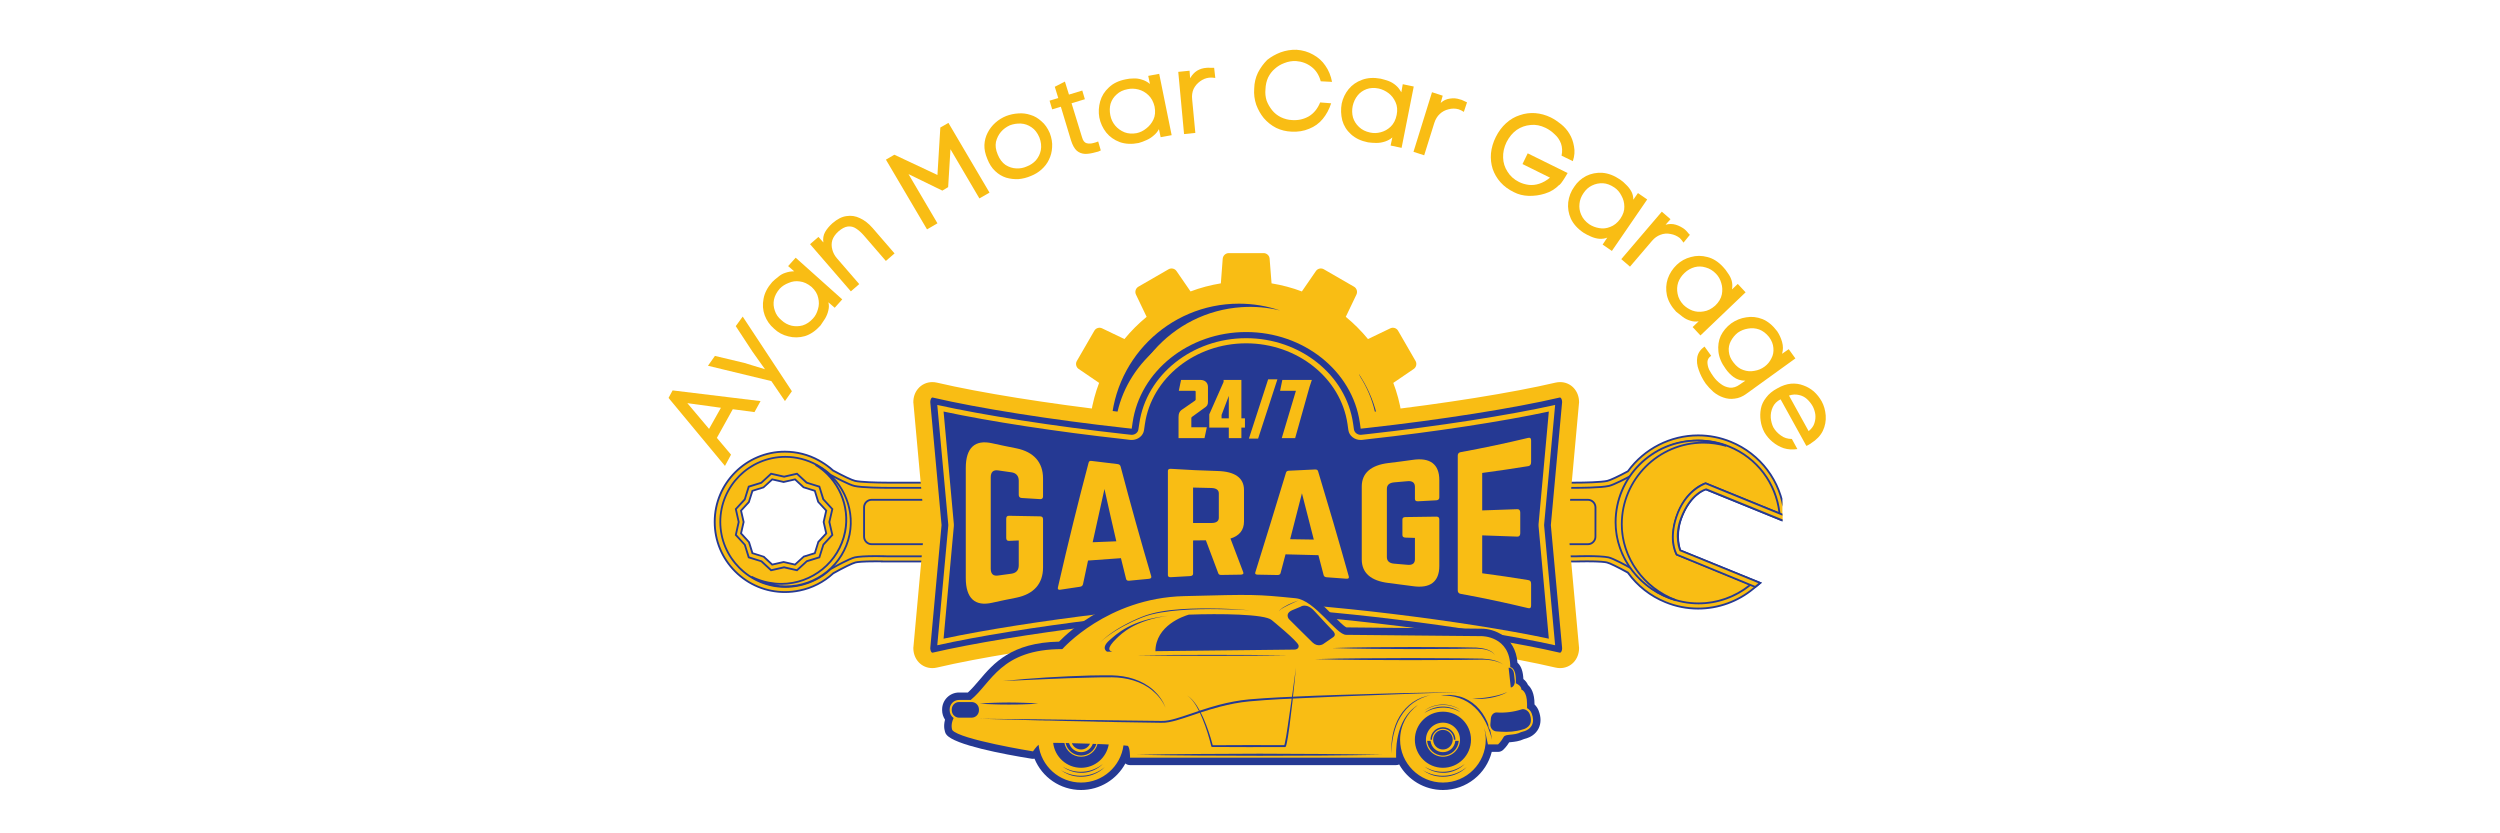 <svg xmlns="http://www.w3.org/2000/svg" xmlns:xlink="http://www.w3.org/1999/xlink" width="180" viewBox="0 0 135 45" height="60" preserveAspectRatio="xMidYMid meet"><defs><g></g><clipPath id="08506a0f70"><path d="M 38.5 23 L 96.25 23 L 96.25 33 L 38.5 33 Z M 38.5 23 " clip-rule="nonzero"></path></clipPath><clipPath id="ae4af79d6b"><path d="M 38.5 23 L 96.25 23 L 96.25 33 L 38.5 33 Z M 38.5 23 " clip-rule="nonzero"></path></clipPath><clipPath id="ec195849ce"><path d="M 90 26 L 96.25 26 L 96.25 32 L 90 32 Z M 90 26 " clip-rule="nonzero"></path></clipPath><clipPath id="335dd4d188"><path d="M 57 13.676 L 78 13.676 L 78 34 L 57 34 Z M 57 13.676 " clip-rule="nonzero"></path></clipPath><clipPath id="648831f2dd"><path d="M 50 31 L 84 31 L 84 42.926 L 50 42.926 Z M 50 31 " clip-rule="nonzero"></path></clipPath><clipPath id="aac7133c2a"><path d="M 51 32 L 83 32 L 83 42.926 L 51 42.926 Z M 51 32 " clip-rule="nonzero"></path></clipPath><clipPath id="73e90b5ce1"><rect x="0" width="69" y="0" height="26"></rect></clipPath></defs><g clip-path="url(#08506a0f70)"><path fill="#f9bd14" d="M 90.84 27.836 C 91.246 26.84 91.855 26.5 92.074 26.406 L 96.398 28.168 L 96.352 27.703 C 96.168 25.984 95.062 24.512 93.461 23.859 C 92.898 23.629 92.305 23.512 91.699 23.512 C 90.199 23.512 88.785 24.234 87.91 25.449 C 87.375 25.734 86.953 25.93 86.797 25.969 C 86.477 26.043 85.559 26.062 85.066 26.062 L 47.898 26.062 C 47.285 26.062 46.465 26.035 46.172 25.969 C 46.012 25.93 45.547 25.711 44.984 25.41 C 44.883 25.316 44.773 25.227 44.664 25.145 C 44.574 25.078 44.477 25.016 44.363 24.949 C 44.328 24.926 44.289 24.906 44.25 24.883 L 44.242 24.875 C 44.23 24.871 44.219 24.863 44.215 24.859 C 43.656 24.551 43.023 24.391 42.383 24.391 C 40.293 24.391 38.594 26.09 38.594 28.18 C 38.594 30.27 40.293 31.973 42.383 31.973 C 42.648 31.973 42.918 31.941 43.176 31.887 C 43.859 31.75 44.484 31.43 44.992 30.961 C 45.562 30.641 46.035 30.41 46.195 30.375 C 46.293 30.352 46.566 30.312 47.27 30.312 C 47.398 30.312 47.52 30.312 47.621 30.316 L 47.621 30.324 L 85.059 30.324 C 85.062 30.324 85.352 30.312 85.699 30.312 C 86.402 30.312 86.676 30.352 86.773 30.375 C 86.93 30.41 87.359 30.617 87.906 30.922 C 88.418 31.633 89.121 32.184 89.938 32.516 C 90.5 32.746 91.094 32.863 91.699 32.863 C 92.785 32.863 93.848 32.48 94.688 31.781 L 95.047 31.484 L 90.734 29.727 C 90.648 29.473 90.469 28.746 90.84 27.836 Z M 91.699 32.305 C 91.168 32.305 90.645 32.199 90.148 32 C 89.41 31.699 88.781 31.195 88.328 30.547 L 88.293 30.492 L 88.234 30.461 C 87.781 30.207 87.18 29.895 86.902 29.828 C 86.684 29.777 86.281 29.754 85.699 29.754 C 85.34 29.754 85.051 29.762 85.051 29.762 L 47.906 29.762 C 47.812 29.758 47.562 29.754 47.27 29.754 C 46.688 29.754 46.285 29.777 46.066 29.828 C 45.766 29.898 45.074 30.27 44.691 30.488 L 44.66 30.504 L 44.633 30.527 C 44.199 30.938 43.656 31.219 43.062 31.34 C 42.84 31.387 42.609 31.41 42.383 31.41 C 40.602 31.41 39.152 29.961 39.152 28.18 C 39.152 26.398 40.602 24.949 42.383 24.949 C 42.93 24.949 43.469 25.09 43.945 25.352 L 43.977 25.371 C 44.008 25.387 44.039 25.406 44.074 25.426 C 44.176 25.488 44.258 25.543 44.332 25.598 C 44.434 25.672 44.535 25.754 44.629 25.844 L 44.656 25.871 L 44.688 25.887 C 45.066 26.09 45.746 26.441 46.047 26.512 C 46.473 26.613 47.574 26.621 47.898 26.621 L 85.066 26.621 C 85.297 26.621 86.477 26.617 86.922 26.512 C 87.199 26.449 87.789 26.152 88.234 25.91 L 88.293 25.879 L 88.328 25.824 C 89.098 24.727 90.359 24.07 91.699 24.07 C 92.234 24.07 92.754 24.176 93.25 24.379 C 94.508 24.891 95.422 25.98 95.715 27.285 L 92.098 25.812 L 92.004 25.836 C 91.961 25.848 90.926 26.145 90.32 27.625 C 89.773 28.977 90.242 30.016 90.266 30.059 L 90.309 30.16 L 93.941 31.637 C 93.273 32.07 92.496 32.305 91.699 32.305 Z M 91.699 32.305 " fill-opacity="1" fill-rule="nonzero"></path><path fill="#253993" d="M 91.699 32.914 C 91.086 32.914 90.488 32.797 89.918 32.562 C 89.098 32.23 88.391 31.676 87.871 30.961 C 87.336 30.664 86.91 30.457 86.762 30.422 C 86.668 30.398 86.398 30.363 85.699 30.363 C 85.359 30.363 85.074 30.371 85.062 30.371 L 47.57 30.371 L 47.57 30.363 C 47.48 30.363 47.375 30.363 47.27 30.363 C 46.57 30.363 46.305 30.398 46.207 30.422 C 46.051 30.461 45.586 30.684 45.023 31 C 44.508 31.473 43.875 31.797 43.188 31.938 C 42.922 31.992 42.652 32.02 42.383 32.02 C 41.359 32.02 40.395 31.621 39.668 30.895 C 38.941 30.168 38.543 29.203 38.543 28.18 C 38.543 26.062 40.266 24.34 42.383 24.34 C 43.031 24.34 43.672 24.504 44.238 24.816 C 44.246 24.82 44.258 24.828 44.266 24.832 L 44.277 24.84 C 44.316 24.863 44.355 24.883 44.391 24.906 C 44.508 24.977 44.602 25.039 44.691 25.105 C 44.805 25.184 44.914 25.273 45.016 25.367 C 45.566 25.668 46.027 25.883 46.184 25.918 C 46.473 25.984 47.289 26.012 47.898 26.012 L 85.066 26.012 C 85.555 26.012 86.469 25.992 86.785 25.918 C 86.934 25.883 87.352 25.691 87.875 25.41 C 88.762 24.191 90.191 23.461 91.699 23.461 C 92.312 23.461 92.91 23.578 93.48 23.812 C 95.098 24.469 96.219 25.961 96.398 27.699 L 96.457 28.246 L 92.074 26.461 C 91.832 26.57 91.27 26.91 90.887 27.855 C 90.535 28.723 90.684 29.414 90.773 29.691 L 95.145 31.469 L 94.719 31.82 C 93.871 32.527 92.797 32.914 91.699 32.914 Z M 85.699 30.262 C 86.41 30.262 86.684 30.301 86.785 30.324 C 86.945 30.363 87.375 30.57 87.93 30.875 L 87.949 30.891 C 88.453 31.598 89.148 32.141 89.957 32.473 C 90.512 32.699 91.102 32.812 91.699 32.812 C 92.773 32.812 93.824 32.434 94.656 31.746 L 94.953 31.5 L 90.695 29.766 L 90.688 29.742 C 90.594 29.473 90.418 28.738 90.793 27.82 C 91.203 26.812 91.812 26.465 92.055 26.359 L 92.074 26.352 L 92.094 26.359 L 96.34 28.09 L 96.301 27.707 C 96.121 26.008 95.027 24.551 93.445 23.906 C 92.887 23.676 92.301 23.562 91.699 23.562 C 90.219 23.562 88.816 24.277 87.949 25.477 L 87.945 25.488 L 87.934 25.492 C 87.391 25.785 86.969 25.98 86.809 26.016 C 86.484 26.094 85.559 26.113 85.066 26.113 L 47.898 26.113 C 47.285 26.109 46.457 26.086 46.16 26.016 C 45.992 25.977 45.535 25.762 44.961 25.453 L 44.953 25.449 C 44.852 25.352 44.742 25.266 44.633 25.184 C 44.547 25.121 44.453 25.059 44.34 24.992 C 44.301 24.969 44.266 24.949 44.227 24.926 L 44.215 24.922 C 44.207 24.914 44.195 24.91 44.191 24.906 C 43.641 24.602 43.016 24.441 42.383 24.441 C 40.32 24.441 38.645 26.117 38.645 28.18 C 38.645 29.18 39.031 30.117 39.738 30.824 C 40.445 31.531 41.387 31.922 42.383 31.922 C 42.648 31.922 42.91 31.895 43.164 31.84 C 43.84 31.703 44.457 31.387 44.961 30.922 L 44.969 30.914 C 45.551 30.59 46.016 30.363 46.184 30.324 C 46.285 30.301 46.559 30.262 47.27 30.262 C 47.398 30.262 47.52 30.262 47.621 30.266 L 47.668 30.266 L 47.668 30.273 L 85.059 30.273 C 85.07 30.273 85.355 30.262 85.699 30.262 Z M 91.699 32.355 C 91.16 32.355 90.633 32.25 90.129 32.047 C 89.383 31.742 88.746 31.234 88.285 30.574 L 88.258 30.531 L 88.211 30.508 C 87.758 30.254 87.164 29.941 86.891 29.879 C 86.676 29.828 86.277 29.805 85.699 29.805 C 85.336 29.805 85.055 29.812 85.051 29.812 L 47.906 29.812 C 47.789 29.809 47.547 29.801 47.27 29.801 C 46.691 29.801 46.293 29.828 46.078 29.879 C 45.781 29.945 45.098 30.316 44.715 30.531 L 44.691 30.547 L 44.668 30.566 C 44.227 30.98 43.676 31.266 43.07 31.387 C 42.844 31.438 42.613 31.461 42.383 31.461 C 40.574 31.461 39.102 29.988 39.102 28.18 C 39.102 26.371 40.574 24.898 42.383 24.898 C 42.938 24.898 43.484 25.039 43.969 25.309 L 44.004 25.328 C 44.035 25.344 44.066 25.363 44.102 25.383 C 44.203 25.445 44.285 25.5 44.363 25.555 C 44.469 25.633 44.57 25.719 44.664 25.809 L 44.688 25.828 L 44.711 25.844 C 45.09 26.043 45.762 26.395 46.059 26.465 C 46.477 26.562 47.574 26.57 47.898 26.57 L 85.066 26.57 C 85.297 26.57 86.473 26.566 86.91 26.465 C 87.125 26.414 87.574 26.207 88.211 25.867 L 88.258 25.84 L 88.289 25.797 C 89.066 24.684 90.344 24.023 91.699 24.023 C 92.238 24.023 92.766 24.125 93.27 24.332 C 94.531 24.844 95.465 25.945 95.762 27.273 L 95.785 27.367 L 92.094 25.863 L 92.02 25.887 C 91.977 25.898 90.961 26.188 90.367 27.645 C 89.824 28.977 90.289 29.996 90.309 30.039 L 90.348 30.121 L 94.051 31.629 L 93.969 31.68 C 93.289 32.121 92.504 32.355 91.699 32.355 Z M 85.699 29.703 C 86.285 29.703 86.691 29.727 86.91 29.781 C 87.195 29.844 87.801 30.164 88.258 30.418 L 88.324 30.457 L 88.371 30.52 C 88.816 31.16 89.438 31.656 90.168 31.953 C 90.656 32.152 91.172 32.254 91.699 32.254 C 92.453 32.254 93.188 32.043 93.832 31.648 L 90.273 30.199 L 90.219 30.082 C 90.199 30.035 89.715 28.98 90.273 27.609 C 90.887 26.105 91.949 25.801 91.992 25.789 L 92.102 25.758 L 92.117 25.766 L 95.645 27.203 C 95.328 25.945 94.434 24.914 93.234 24.426 C 92.742 24.223 92.227 24.121 91.699 24.121 C 90.375 24.121 89.129 24.77 88.371 25.855 L 88.324 25.918 L 88.258 25.957 C 87.809 26.195 87.215 26.496 86.934 26.562 C 86.484 26.668 85.297 26.672 85.066 26.672 L 47.898 26.672 C 47.57 26.672 46.465 26.664 46.035 26.562 C 45.727 26.492 45.043 26.137 44.664 25.93 L 44.625 25.906 L 44.598 25.879 C 44.504 25.793 44.406 25.711 44.301 25.637 C 44.23 25.582 44.148 25.531 44.047 25.469 C 44.016 25.449 43.984 25.434 43.953 25.414 L 43.922 25.395 C 43.453 25.137 42.918 25 42.383 25 C 40.629 25 39.203 26.426 39.203 28.18 C 39.203 29.934 40.629 31.359 42.383 31.359 C 42.605 31.359 42.832 31.336 43.051 31.289 C 43.637 31.172 44.172 30.895 44.602 30.492 L 44.637 30.461 L 44.664 30.445 C 45.051 30.227 45.746 29.852 46.059 29.781 C 46.277 29.727 46.688 29.703 47.27 29.703 C 47.551 29.703 47.789 29.707 47.91 29.711 L 85.051 29.711 C 85.051 29.711 85.344 29.703 85.699 29.703 Z M 85.699 29.703 " fill-opacity="1" fill-rule="nonzero"></path></g><path fill="#f9bd14" d="M 45.227 27.406 L 44.684 26.82 L 44.445 26.055 L 43.684 25.82 L 43.094 25.277 L 42.316 25.453 L 41.535 25.277 L 40.949 25.82 L 40.184 26.055 L 39.945 26.82 L 39.402 27.406 L 39.582 28.188 L 39.402 28.969 L 39.945 29.555 L 40.184 30.32 L 40.949 30.555 L 41.535 31.102 L 42.316 30.922 L 43.094 31.102 L 43.684 30.555 L 44.445 30.32 L 44.684 29.555 L 45.227 28.969 L 45.051 28.188 Z M 44.617 28.805 L 44.188 29.27 L 44 29.871 L 43.395 30.059 L 42.934 30.488 L 42.316 30.348 L 41.699 30.488 L 41.234 30.059 L 40.633 29.871 L 40.445 29.27 L 40.016 28.805 L 40.156 28.188 L 40.016 27.57 L 40.445 27.109 L 40.633 26.504 L 41.234 26.316 L 41.699 25.887 L 42.316 26.027 L 42.934 25.887 L 43.395 26.316 L 44 26.504 L 44.188 27.109 L 44.617 27.57 L 44.477 28.188 Z M 44.617 28.805 " fill-opacity="1" fill-rule="nonzero"></path><path fill="#253993" d="M 43.109 31.156 L 42.316 30.973 L 41.52 31.156 L 40.922 30.602 L 40.145 30.359 L 39.902 29.582 L 39.348 28.984 L 39.531 28.188 L 39.348 27.395 L 39.902 26.793 L 40.145 26.016 L 40.922 25.773 L 41.52 25.223 L 42.316 25.402 L 43.109 25.223 L 43.707 25.773 L 44.488 26.016 L 44.727 26.793 L 45.281 27.395 L 45.102 28.188 L 45.281 28.984 L 44.727 29.582 L 44.488 30.359 L 43.707 30.602 Z M 42.316 30.871 L 43.082 31.043 L 43.668 30.508 L 44.406 30.281 L 44.645 29.52 L 45.172 28.953 L 45 28.188 L 45.172 27.422 L 44.637 26.836 L 44.406 26.098 L 43.648 25.855 L 43.082 25.332 L 42.316 25.504 L 41.551 25.332 L 40.965 25.867 L 40.223 26.098 L 39.984 26.855 L 39.457 27.422 L 39.633 28.188 L 39.457 28.953 L 39.996 29.539 L 40.223 30.281 L 40.98 30.52 L 41.551 31.043 Z M 41.684 30.543 L 41.211 30.102 L 40.59 29.91 L 40.398 29.293 L 39.961 28.82 L 40.105 28.188 L 39.961 27.559 L 40.398 27.082 L 40.59 26.465 L 41.211 26.273 L 41.684 25.832 L 42.316 25.977 L 42.945 25.832 L 43.422 26.273 L 44.039 26.465 L 44.23 27.082 L 44.672 27.559 L 44.527 28.188 L 44.672 28.82 L 44.23 29.293 L 44.039 29.91 L 43.422 30.102 L 42.945 30.543 L 42.316 30.398 Z M 42.316 30.297 L 42.918 30.434 L 43.379 30.012 L 43.961 29.832 L 44.148 29.234 L 44.562 28.789 L 44.426 28.188 L 44.562 27.586 L 44.137 27.121 L 43.961 26.543 L 43.363 26.355 L 42.918 25.941 L 42.316 26.078 L 41.715 25.941 L 41.25 26.363 L 40.672 26.543 L 40.48 27.141 L 40.07 27.586 L 40.207 28.188 L 40.07 28.789 L 40.492 29.254 L 40.672 29.832 L 41.27 30.023 L 41.715 30.434 Z M 42.316 30.297 " fill-opacity="1" fill-rule="nonzero"></path><g clip-path="url(#ae4af79d6b)"><path fill="#f9bd14" d="M 90.605 27.73 C 91.164 26.363 92.102 26.105 92.102 26.105 L 96.094 27.734 C 95.93 26.172 94.934 24.75 93.379 24.117 C 92.836 23.898 92.277 23.793 91.727 23.793 C 90.309 23.793 88.953 24.48 88.125 25.664 C 87.844 25.816 87.152 26.18 86.883 26.242 C 86.434 26.344 85.074 26.344 85.074 26.344 L 47.922 26.344 C 47.754 26.344 46.551 26.336 46.133 26.242 C 45.848 26.172 45.082 25.77 44.844 25.641 C 44.746 25.543 44.637 25.453 44.523 25.371 C 44.43 25.305 44.336 25.242 44.242 25.188 C 44.207 25.168 44.172 25.148 44.141 25.129 C 44.125 25.121 44.113 25.113 44.102 25.105 C 43.598 24.828 43.023 24.668 42.406 24.668 C 40.469 24.668 38.895 26.242 38.895 28.18 C 38.895 30.121 40.469 31.691 42.406 31.691 C 42.66 31.691 42.906 31.664 43.145 31.613 C 43.77 31.488 44.367 31.188 44.852 30.73 C 45.098 30.594 45.871 30.168 46.156 30.102 C 46.574 30.004 47.754 30.035 47.922 30.043 L 85.074 30.043 C 85.074 30.043 86.41 29.996 86.859 30.102 C 87.133 30.164 87.836 30.547 88.121 30.707 C 88.59 31.379 89.25 31.926 90.066 32.258 C 91.621 32.891 93.328 32.57 94.531 31.566 L 90.543 29.941 C 90.543 29.941 90.094 28.984 90.605 27.73 Z M 44.945 28.887 L 44.457 29.41 L 44.246 30.098 L 43.562 30.309 L 43.035 30.793 L 42.34 30.637 L 41.641 30.793 L 41.117 30.309 L 40.43 30.098 L 40.219 29.41 L 39.734 28.887 L 39.891 28.188 L 39.734 27.488 L 40.219 26.965 L 40.43 26.281 L 41.117 26.07 L 41.641 25.582 L 42.34 25.742 L 43.035 25.582 L 43.562 26.07 L 44.246 26.281 L 44.457 26.965 L 44.945 27.488 L 44.785 28.188 Z M 44.945 28.887 " fill-opacity="1" fill-rule="nonzero"></path><path fill="#253993" d="M 91.723 32.633 C 91.148 32.633 90.582 32.523 90.047 32.305 C 89.254 31.98 88.578 31.441 88.086 30.746 C 87.793 30.582 87.109 30.211 86.852 30.148 C 86.66 30.105 86.27 30.082 85.723 30.082 C 85.371 30.082 85.078 30.094 85.074 30.094 L 47.879 30.094 L 47.879 30.09 C 47.766 30.086 47.547 30.082 47.293 30.082 C 46.746 30.082 46.355 30.105 46.168 30.148 C 45.887 30.215 45.117 30.637 44.879 30.773 C 44.402 31.223 43.805 31.531 43.152 31.664 C 42.91 31.715 42.656 31.742 42.406 31.742 C 40.445 31.742 38.848 30.145 38.848 28.18 C 38.848 26.219 40.445 24.621 42.406 24.621 C 43.008 24.621 43.602 24.773 44.125 25.062 C 44.133 25.066 44.141 25.07 44.148 25.074 L 44.164 25.082 C 44.199 25.102 44.234 25.125 44.266 25.145 C 44.375 25.207 44.469 25.27 44.551 25.332 C 44.664 25.414 44.773 25.504 44.875 25.598 C 45.109 25.727 45.867 26.125 46.145 26.191 C 46.547 26.285 47.695 26.293 47.922 26.293 L 85.09 26.293 C 85.227 26.293 86.453 26.289 86.871 26.191 C 87.133 26.129 87.801 25.781 88.09 25.625 C 88.922 24.445 90.277 23.742 91.727 23.742 C 92.301 23.742 92.863 23.852 93.398 24.07 C 94.922 24.691 95.973 26.09 96.145 27.727 L 96.152 27.812 L 92.102 26.16 C 91.977 26.203 91.152 26.52 90.652 27.75 C 90.191 28.875 90.523 29.77 90.578 29.902 L 94.629 31.555 L 94.566 31.605 C 93.766 32.27 92.758 32.633 91.723 32.633 Z M 85.723 29.98 C 86.109 29.98 86.621 29.996 86.871 30.051 C 87.137 30.113 87.785 30.461 88.148 30.664 L 88.156 30.668 L 88.164 30.68 C 88.641 31.363 89.305 31.895 90.086 32.211 C 90.609 32.426 91.16 32.535 91.723 32.535 C 92.707 32.535 93.664 32.195 94.438 31.582 L 90.504 29.98 L 90.496 29.965 C 90.477 29.922 90.047 28.973 90.559 27.715 C 91.117 26.336 92.051 26.07 92.09 26.059 L 92.105 26.055 L 92.121 26.059 L 96.035 27.652 C 95.84 26.09 94.824 24.758 93.363 24.164 C 92.836 23.949 92.285 23.844 91.727 23.844 C 90.309 23.844 88.977 24.535 88.164 25.695 L 88.16 25.703 L 88.148 25.711 C 87.863 25.863 87.168 26.227 86.895 26.289 C 86.465 26.391 85.227 26.391 85.09 26.391 L 47.922 26.391 C 47.695 26.391 46.535 26.387 46.121 26.289 C 45.836 26.223 45.117 25.844 44.82 25.684 L 44.812 25.676 C 44.711 25.582 44.602 25.492 44.492 25.41 C 44.41 25.352 44.32 25.293 44.215 25.23 C 44.18 25.211 44.148 25.191 44.113 25.172 L 44.098 25.16 C 44.09 25.156 44.086 25.152 44.078 25.148 C 43.566 24.867 42.992 24.719 42.406 24.719 C 40.5 24.719 38.945 26.273 38.945 28.18 C 38.945 30.09 40.5 31.641 42.406 31.641 C 42.648 31.641 42.895 31.613 43.133 31.562 C 43.766 31.438 44.348 31.137 44.816 30.695 L 44.828 30.688 C 45.062 30.555 45.848 30.121 46.145 30.051 C 46.344 30.008 46.73 29.98 47.293 29.98 C 47.582 29.98 47.832 29.988 47.926 29.992 L 85.074 29.992 C 85.074 29.992 85.367 29.98 85.723 29.98 Z M 43.051 30.848 L 42.34 30.688 L 41.625 30.848 L 41.09 30.352 L 40.391 30.137 L 40.176 29.438 L 39.68 28.902 L 39.84 28.188 L 39.68 27.477 L 40.176 26.938 L 40.391 26.238 L 41.09 26.023 L 41.625 25.527 L 42.34 25.688 L 43.051 25.527 L 43.59 26.023 L 44.285 26.238 L 44.504 26.938 L 45 27.477 L 44.836 28.188 L 45 28.902 L 44.504 29.438 L 44.285 30.137 L 43.59 30.352 Z M 40.473 30.055 L 41.148 30.27 L 41.656 30.738 L 42.34 30.582 L 43.023 30.738 L 43.547 30.258 L 44.207 30.055 L 44.422 29.379 L 44.891 28.871 L 44.734 28.188 L 44.891 27.504 L 44.41 26.98 L 44.207 26.32 L 43.527 26.105 L 43.023 25.637 L 42.34 25.793 L 41.656 25.637 L 41.129 26.117 L 40.473 26.32 L 40.258 27 L 39.789 27.504 L 39.941 28.188 L 39.789 28.871 L 40.266 29.398 Z M 40.473 30.055 " fill-opacity="1" fill-rule="nonzero"></path></g><path fill="#f9bd14" d="M 44.043 25.102 C 45.246 25.84 45.922 27.266 45.633 28.723 C 45.258 30.605 43.41 31.832 41.508 31.465 C 41.176 31.398 40.863 31.289 40.574 31.145 C 40.926 31.359 41.32 31.516 41.75 31.602 C 43.652 31.969 45.5 30.742 45.875 28.859 C 46.184 27.305 45.395 25.793 44.043 25.102 Z M 44.043 25.102 " fill-opacity="1" fill-rule="nonzero"></path><path fill="#253993" d="M 42.43 31.715 C 42.199 31.715 41.969 31.695 41.742 31.648 C 41.316 31.566 40.914 31.41 40.551 31.188 L 40.598 31.098 C 40.887 31.246 41.195 31.352 41.516 31.414 C 41.738 31.457 41.965 31.48 42.188 31.48 C 43.836 31.48 45.266 30.316 45.582 28.715 C 45.859 27.324 45.23 25.891 44.016 25.145 L 44.066 25.055 C 45.465 25.77 46.23 27.34 45.926 28.871 C 45.598 30.52 44.125 31.715 42.43 31.715 Z M 41.801 31.559 C 42.012 31.598 42.223 31.617 42.43 31.617 C 44.078 31.617 45.508 30.453 45.828 28.852 C 46.039 27.785 45.719 26.703 45.02 25.918 C 45.621 26.707 45.883 27.73 45.684 28.734 C 45.352 30.383 43.883 31.578 42.188 31.578 C 42.059 31.578 41.93 31.574 41.801 31.559 Z M 41.801 31.559 " fill-opacity="1" fill-rule="nonzero"></path><path fill="#f9bd14" d="M 85.742 26.988 L 47.07 26.988 C 46.844 26.988 46.66 27.172 46.66 27.398 L 46.66 28.977 C 46.66 29.203 46.844 29.387 47.07 29.387 L 85.742 29.387 C 85.969 29.387 86.156 29.203 86.156 28.977 L 86.156 27.398 C 86.156 27.172 85.969 26.988 85.742 26.988 Z M 85.742 26.988 " fill-opacity="1" fill-rule="nonzero"></path><path fill="#253993" d="M 85.742 29.438 L 47.07 29.438 C 46.816 29.438 46.609 29.23 46.609 28.977 L 46.609 27.398 C 46.609 27.145 46.816 26.938 47.07 26.938 L 85.742 26.938 C 86 26.938 86.203 27.145 86.207 27.398 L 86.203 28.977 C 86.207 29.098 86.156 29.215 86.07 29.301 C 85.984 29.391 85.867 29.438 85.742 29.438 Z M 47.07 27.039 C 46.871 27.039 46.711 27.199 46.711 27.398 L 46.711 28.977 C 46.711 29.176 46.871 29.336 47.07 29.336 L 85.742 29.336 C 85.84 29.336 85.93 29.301 86 29.23 C 86.066 29.164 86.105 29.074 86.105 28.977 L 86.105 27.398 C 86.105 27.199 85.941 27.039 85.742 27.039 Z M 47.07 27.039 " fill-opacity="1" fill-rule="nonzero"></path><g clip-path="url(#ec195849ce)"><path fill="#f9bd14" d="M 92.137 26.426 L 96.398 28.16 C 96.395 28.125 96.371 27.871 96.363 27.836 L 92.102 26.098 C 92.102 26.098 91.012 26.426 90.523 27.91 C 90.082 29.246 90.547 29.953 90.547 29.953 L 94.785 31.695 C 94.82 31.668 95.012 31.508 95.047 31.477 L 90.734 29.719 C 90.734 29.719 90.402 29.004 90.777 27.996 C 91.297 26.609 92.137 26.426 92.137 26.426 Z M 92.137 26.426 " fill-opacity="1" fill-rule="nonzero"></path><path fill="#253993" d="M 94.793 31.754 L 90.516 29.992 L 90.504 29.98 C 90.484 29.949 90.031 29.238 90.477 27.895 C 90.965 26.402 92.078 26.055 92.086 26.051 L 92.105 26.047 L 92.121 26.051 L 96.41 27.801 L 96.414 27.828 C 96.418 27.855 96.434 28.016 96.441 28.102 L 96.457 28.238 L 92.133 26.477 C 92.023 26.512 91.289 26.773 90.824 28.016 C 90.492 28.906 90.727 29.566 90.773 29.68 L 95.145 31.461 L 95.039 31.551 C 94.969 31.605 94.844 31.711 94.812 31.734 Z M 90.582 29.914 L 94.773 31.637 C 94.816 31.605 94.895 31.539 94.953 31.492 L 90.699 29.758 L 90.688 29.742 C 90.676 29.711 90.352 28.992 90.73 27.98 C 91.254 26.582 92.09 26.383 92.125 26.375 L 92.141 26.371 L 92.156 26.379 L 96.34 28.082 C 96.332 28.012 96.324 27.918 96.316 27.871 L 92.102 26.152 C 91.965 26.203 91.012 26.586 90.57 27.926 C 90.176 29.125 90.523 29.812 90.582 29.914 Z M 90.582 29.914 " fill-opacity="1" fill-rule="nonzero"></path></g><path fill="#f9bd14" d="M 87.242 28.203 C 87.242 30.211 88.66 31.887 90.5 32.414 C 88.836 31.785 87.574 30.199 87.574 28.312 C 87.574 25.879 89.551 23.902 91.984 23.902 C 92.41 23.902 92.82 23.965 93.211 24.078 C 92.727 23.895 92.203 23.793 91.652 23.793 C 89.219 23.793 87.242 25.766 87.242 28.203 Z M 87.242 28.203 " fill-opacity="1" fill-rule="nonzero"></path><path fill="#253993" d="M 90.488 32.465 C 88.547 31.902 87.191 30.152 87.191 28.203 C 87.191 25.742 89.191 23.742 91.652 23.742 C 92.195 23.742 92.727 23.84 93.23 24.027 L 93.199 24.125 C 92.805 24.012 92.398 23.953 91.984 23.953 C 89.582 23.953 87.625 25.91 87.625 28.312 C 87.625 30.086 88.789 31.715 90.52 32.367 Z M 91.652 23.844 C 89.25 23.844 87.293 25.797 87.293 28.203 C 87.293 29.688 88.098 31.059 89.355 31.848 C 88.227 31.012 87.527 29.707 87.527 28.312 C 87.527 25.863 89.516 23.867 91.961 23.852 C 91.859 23.848 91.758 23.844 91.652 23.844 Z M 91.652 23.844 " fill-opacity="1" fill-rule="nonzero"></path><g clip-path="url(#335dd4d188)"><path fill="#f9bd14" d="M 77.309 22.738 C 77.309 22.574 77.176 22.43 77.012 22.418 L 75.676 22.316 C 75.586 21.75 75.438 21.199 75.238 20.676 L 76.344 19.922 C 76.48 19.828 76.523 19.637 76.441 19.496 L 75.496 17.859 C 75.414 17.715 75.227 17.656 75.078 17.73 L 73.871 18.309 C 73.512 17.871 73.109 17.469 72.672 17.109 L 73.25 15.902 C 73.32 15.754 73.262 15.566 73.121 15.484 L 71.484 14.539 C 71.34 14.457 71.152 14.5 71.059 14.637 L 70.301 15.738 C 69.777 15.539 69.23 15.395 68.664 15.301 L 68.559 13.965 C 68.547 13.801 68.402 13.668 68.238 13.668 L 66.352 13.668 C 66.184 13.668 66.043 13.801 66.027 13.965 L 65.926 15.301 C 65.359 15.395 64.812 15.539 64.289 15.738 L 63.531 14.637 C 63.438 14.5 63.25 14.457 63.105 14.539 L 61.469 15.484 C 61.328 15.566 61.27 15.754 61.34 15.902 L 61.918 17.109 C 61.48 17.469 61.078 17.871 60.719 18.309 L 59.512 17.73 C 59.363 17.656 59.176 17.715 59.094 17.859 L 58.148 19.496 C 58.066 19.637 58.109 19.828 58.246 19.922 L 59.352 20.676 C 59.152 21.199 59.004 21.75 58.914 22.316 L 57.578 22.418 C 57.414 22.43 57.281 22.574 57.281 22.738 L 57.281 24.629 C 57.281 24.793 57.414 24.938 57.578 24.949 L 58.914 25.055 C 59.004 25.621 59.152 26.168 59.352 26.691 L 58.246 27.445 C 58.109 27.539 58.066 27.73 58.148 27.871 L 59.094 29.508 C 59.176 29.652 59.363 29.711 59.512 29.641 L 60.719 29.059 C 61.078 29.5 61.48 29.898 61.918 30.258 L 61.34 31.465 C 61.27 31.613 61.328 31.801 61.469 31.883 L 63.105 32.828 C 63.25 32.91 63.438 32.867 63.531 32.73 L 64.289 31.629 C 64.812 31.828 65.359 31.977 65.926 32.066 L 66.027 33.402 C 66.043 33.566 66.184 33.699 66.352 33.699 L 68.238 33.699 C 68.402 33.699 68.547 33.566 68.559 33.402 L 68.664 32.066 C 69.23 31.977 69.777 31.828 70.301 31.629 L 71.059 32.73 C 71.152 32.867 71.34 32.91 71.484 32.828 L 73.121 31.883 C 73.262 31.801 73.32 31.613 73.25 31.465 L 72.672 30.258 C 73.109 29.898 73.512 29.5 73.871 29.059 L 75.078 29.641 C 75.227 29.711 75.414 29.652 75.496 29.508 L 76.441 27.871 C 76.523 27.73 76.48 27.539 76.344 27.445 L 75.238 26.691 C 75.438 26.168 75.586 25.621 75.676 25.055 L 77.012 24.949 C 77.176 24.938 77.309 24.793 77.309 24.629 Z M 77.309 22.738 " fill-opacity="1" fill-rule="nonzero"></path></g><path fill="#253993" d="M 60.605 23.934 C 60.359 20.125 63.246 16.836 67.055 16.586 C 67.77 16.539 68.465 16.605 69.125 16.766 C 68.43 16.527 67.68 16.398 66.902 16.398 C 63.086 16.398 59.992 19.492 59.992 23.309 C 59.992 25.004 60.602 26.555 61.613 27.754 C 61.32 27.141 61.109 26.484 60.988 25.797 C 60.781 25.211 60.648 24.586 60.605 23.934 Z M 60.605 23.934 " fill-opacity="1" fill-rule="nonzero"></path><path fill="#253993" d="M 73.754 23.527 C 73.293 27.727 69.516 30.758 65.316 30.297 C 65 30.262 64.688 30.207 64.387 30.137 C 65.141 30.539 65.98 30.805 66.879 30.906 C 70.676 31.32 74.09 28.582 74.504 24.789 C 74.691 23.105 74.254 21.5 73.379 20.195 C 73.738 21.23 73.883 22.363 73.754 23.527 Z M 73.754 23.527 " fill-opacity="1" fill-rule="nonzero"></path><path fill="#253993" d="M 84.242 35.828 C 84.18 35.828 84.117 35.82 84.059 35.805 C 79.422 34.719 70.82 33.727 67.293 33.707 C 63.77 33.727 55.168 34.719 50.531 35.805 C 50.469 35.82 50.41 35.828 50.348 35.828 C 49.91 35.828 49.594 35.477 49.594 34.992 L 49.594 34.98 L 50.203 28.355 L 49.594 21.73 L 49.594 21.719 C 49.594 21.234 49.91 20.883 50.348 20.883 C 50.41 20.883 50.469 20.891 50.531 20.906 C 52.906 21.461 56.734 22.07 60.566 22.5 C 61.129 19.547 63.973 17.348 67.293 17.348 C 70.617 17.348 73.461 19.547 74.02 22.5 C 77.855 22.07 81.684 21.461 84.059 20.906 C 84.117 20.891 84.18 20.883 84.242 20.883 C 84.68 20.883 84.996 21.234 84.996 21.719 L 84.996 21.73 L 84.387 28.355 L 84.996 34.98 L 84.996 34.992 C 84.996 35.215 84.93 35.414 84.801 35.566 C 84.664 35.734 84.465 35.828 84.242 35.828 Z M 84.242 35.828 " fill-opacity="1" fill-rule="nonzero"></path><path fill="#f9bd14" d="M 67.293 17.598 C 70.621 17.598 73.367 19.855 73.789 22.777 C 77.441 22.375 81.488 21.766 84.125 21.145 C 84.164 21.137 84.203 21.133 84.242 21.133 C 84.516 21.133 84.723 21.371 84.723 21.719 L 84.113 28.355 L 84.723 34.992 C 84.723 35.34 84.516 35.578 84.242 35.578 C 84.203 35.578 84.164 35.574 84.125 35.566 C 79.625 34.512 71.039 33.48 67.293 33.457 C 63.551 33.48 54.961 34.512 50.465 35.566 C 50.426 35.574 50.387 35.578 50.348 35.578 C 50.074 35.578 49.867 35.34 49.867 34.992 L 50.477 28.355 L 49.867 21.719 C 49.867 21.371 50.074 21.133 50.348 21.133 C 50.387 21.133 50.426 21.137 50.465 21.145 C 53.102 21.766 57.148 22.375 60.797 22.777 C 61.223 19.855 63.969 17.598 67.293 17.598 Z M 67.293 17.102 C 65.562 17.102 63.895 17.676 62.598 18.719 C 61.445 19.645 60.66 20.875 60.348 22.227 C 56.609 21.797 52.914 21.207 50.602 20.664 C 50.516 20.645 50.434 20.633 50.348 20.633 C 50.043 20.633 49.758 20.766 49.57 20.996 C 49.406 21.191 49.32 21.441 49.32 21.719 L 49.32 21.742 L 49.324 21.762 L 49.926 28.355 L 49.324 34.949 L 49.32 34.973 L 49.32 34.992 C 49.32 35.609 49.762 36.078 50.348 36.078 C 50.434 36.078 50.516 36.066 50.602 36.047 C 55.219 34.965 63.781 33.977 67.293 33.957 C 70.809 33.977 79.371 34.965 83.988 36.047 C 84.074 36.066 84.156 36.078 84.242 36.078 C 84.828 36.078 85.27 35.609 85.27 34.992 L 85.27 34.973 L 85.266 34.949 L 84.664 28.355 L 85.266 21.762 L 85.27 21.742 L 85.27 21.719 C 85.27 21.102 84.828 20.633 84.242 20.633 C 84.156 20.633 84.074 20.645 83.988 20.664 C 81.676 21.207 77.98 21.797 74.242 22.227 C 73.93 20.875 73.145 19.645 71.992 18.719 C 70.695 17.676 69.027 17.102 67.293 17.102 Z M 67.293 17.102 " fill-opacity="1" fill-rule="nonzero"></path><path fill="#253993" d="M 84.242 35.496 C 84.211 35.496 84.18 35.492 84.148 35.484 C 79.871 34.48 71.207 33.398 67.297 33.375 C 63.387 33.398 54.719 34.48 50.441 35.484 C 50.41 35.492 50.379 35.496 50.348 35.496 C 50.125 35.496 49.965 35.297 49.961 35.008 L 49.961 34.996 L 50.566 28.355 L 49.961 21.715 L 49.961 21.703 C 49.965 21.414 50.125 21.215 50.348 21.215 C 50.379 21.215 50.41 21.219 50.441 21.227 C 52.887 21.801 56.852 22.426 60.789 22.859 L 60.879 22.871 L 60.891 22.789 C 61.309 19.879 64.062 17.68 67.293 17.68 C 70.527 17.68 73.277 19.879 73.699 22.789 L 73.711 22.871 L 73.801 22.859 C 77.738 22.426 81.703 21.801 84.148 21.227 C 84.18 21.219 84.211 21.215 84.242 21.215 C 84.465 21.215 84.625 21.414 84.629 21.703 L 84.629 21.715 L 84.02 28.355 L 84.629 34.996 L 84.629 35.008 C 84.625 35.199 84.555 35.316 84.512 35.367 C 84.422 35.473 84.316 35.496 84.242 35.496 Z M 84.242 35.496 " fill-opacity="1" fill-rule="nonzero"></path><path fill="#f9bd14" d="M 67.293 17.93 C 70.391 17.93 73.027 20.031 73.43 22.82 L 73.477 23.148 L 73.836 23.109 C 77.781 22.672 81.762 22.043 84.215 21.469 C 84.227 21.465 84.234 21.465 84.242 21.465 C 84.289 21.465 84.352 21.559 84.355 21.707 L 83.746 28.355 L 84.355 35.004 C 84.355 35.129 84.312 35.195 84.293 35.215 C 84.27 35.246 84.25 35.246 84.242 35.246 C 84.234 35.246 84.227 35.246 84.215 35.242 C 79.922 34.238 71.227 33.148 67.297 33.125 C 63.363 33.148 54.668 34.238 50.371 35.242 C 50.363 35.246 50.355 35.246 50.348 35.246 C 50.301 35.246 50.238 35.156 50.234 35.004 L 50.844 28.355 L 50.234 21.707 C 50.238 21.559 50.301 21.465 50.348 21.465 C 50.355 21.465 50.363 21.465 50.371 21.469 C 52.828 22.043 56.805 22.672 60.754 23.109 L 61.113 23.148 L 61.16 22.82 C 61.562 20.031 64.199 17.93 67.293 17.93 Z M 67.293 17.434 C 63.988 17.434 61.16 19.641 60.645 22.594 C 56.777 22.16 52.906 21.547 50.508 20.984 C 50.453 20.973 50.402 20.965 50.348 20.965 C 49.973 20.965 49.695 21.273 49.688 21.695 L 49.684 21.723 L 49.688 21.75 L 50.293 28.355 L 49.688 34.961 L 49.684 34.988 L 49.688 35.016 C 49.695 35.438 49.973 35.746 50.348 35.746 C 50.402 35.746 50.453 35.738 50.508 35.727 C 54.77 34.727 63.398 33.648 67.297 33.625 C 71.195 33.648 79.82 34.727 84.082 35.727 C 84.137 35.738 84.188 35.746 84.242 35.746 C 84.434 35.746 84.609 35.664 84.73 35.516 C 84.805 35.426 84.898 35.262 84.902 35.016 L 84.902 34.961 L 84.297 28.355 L 84.902 21.75 L 84.902 21.695 C 84.895 21.273 84.617 20.965 84.242 20.965 C 84.191 20.965 84.137 20.973 84.082 20.984 C 81.684 21.547 77.812 22.16 73.945 22.594 C 73.43 19.641 70.602 17.434 67.293 17.434 Z M 67.293 17.434 " fill-opacity="1" fill-rule="nonzero"></path><path fill="#253993" d="M 51.359 28.395 C 51.359 28.367 51.359 28.344 51.359 28.316 L 50.785 22.047 C 53.27 22.59 57.039 23.172 60.691 23.574 L 61.051 23.613 C 61.07 23.617 61.094 23.617 61.113 23.617 C 61.371 23.617 61.59 23.441 61.625 23.211 L 61.672 22.883 C 62.043 20.328 64.461 18.402 67.293 18.402 C 70.129 18.402 72.547 20.328 72.918 22.883 L 72.965 23.211 C 72.996 23.441 73.219 23.617 73.477 23.617 C 73.496 23.617 73.52 23.617 73.539 23.613 L 73.898 23.574 C 77.551 23.172 81.32 22.59 83.809 22.047 L 83.23 28.316 C 83.23 28.344 83.23 28.367 83.23 28.395 L 83.809 34.664 C 79.309 33.684 71.07 32.676 67.301 32.656 C 63.523 32.676 55.281 33.684 50.785 34.664 Z M 51.359 28.395 " fill-opacity="1" fill-rule="nonzero"></path><path fill="#f9bd14" d="M 67.293 18.539 C 70.055 18.539 72.406 20.414 72.766 22.902 L 72.812 23.227 C 72.855 23.531 73.141 23.758 73.477 23.758 C 73.504 23.758 73.531 23.754 73.559 23.754 L 73.914 23.711 C 77.477 23.32 81.145 22.758 83.637 22.223 L 83.082 28.305 C 83.078 28.34 83.078 28.371 83.082 28.406 L 83.637 34.488 C 79.09 33.52 71.023 32.539 67.301 32.516 C 67.297 32.516 67.297 32.516 67.297 32.516 C 63.57 32.539 55.5 33.52 50.953 34.488 L 51.508 28.406 C 51.512 28.371 51.512 28.34 51.508 28.305 L 50.953 22.223 C 53.445 22.758 57.113 23.32 60.676 23.711 L 61.031 23.754 C 61.059 23.754 61.086 23.758 61.113 23.758 C 61.449 23.758 61.734 23.531 61.777 23.227 L 61.824 22.902 C 62.184 20.414 64.535 18.539 67.293 18.539 Z M 67.293 18.262 C 64.383 18.262 61.902 20.242 61.523 22.863 L 61.473 23.191 C 61.449 23.359 61.293 23.48 61.113 23.48 C 61.098 23.48 61.086 23.48 61.07 23.477 L 60.711 23.438 C 56.922 23.02 53.102 22.422 50.613 21.867 L 51.207 28.328 C 51.207 28.348 51.207 28.363 51.207 28.383 L 50.613 34.844 C 55.031 33.855 63.441 32.816 67.301 32.793 C 71.152 32.816 79.559 33.855 83.977 34.844 L 83.383 28.383 C 83.383 28.363 83.383 28.348 83.383 28.328 L 83.977 21.867 C 81.488 22.422 77.668 23.02 73.879 23.438 L 73.52 23.477 C 73.504 23.48 73.492 23.48 73.477 23.48 C 73.297 23.48 73.141 23.359 73.113 23.191 L 73.066 22.863 C 72.688 20.242 70.207 18.262 67.293 18.262 Z M 67.293 18.262 " fill-opacity="1" fill-rule="nonzero"></path><path fill="#f9bd14" d="M 52.152 25.273 C 52.152 24.176 52.648 23.723 53.582 23.938 C 54.016 24.035 54.453 24.125 54.891 24.211 C 55.816 24.402 56.324 24.957 56.324 25.836 C 56.324 26.16 56.324 26.488 56.324 26.812 C 56.324 26.906 56.266 26.961 56.164 26.953 C 55.832 26.934 55.5 26.914 55.168 26.891 C 55.062 26.883 55.012 26.82 55.012 26.719 C 55.012 26.465 55.012 26.211 55.012 25.957 C 55.012 25.699 54.871 25.539 54.613 25.504 C 54.375 25.473 54.137 25.438 53.898 25.402 C 53.629 25.363 53.5 25.496 53.5 25.777 C 53.5 27.422 53.5 29.062 53.5 30.707 C 53.5 31 53.641 31.117 53.898 31.078 C 54.137 31.047 54.375 31.012 54.613 30.98 C 54.871 30.945 55.012 30.797 55.012 30.527 C 55.012 30.078 55.012 29.633 55.012 29.184 C 54.84 29.191 54.668 29.199 54.492 29.207 C 54.387 29.215 54.336 29.152 54.336 29.051 C 54.336 28.703 54.336 28.359 54.336 28.016 C 54.336 27.898 54.387 27.848 54.492 27.852 C 55.051 27.863 55.605 27.871 56.164 27.883 C 56.266 27.883 56.324 27.934 56.324 28.035 C 56.324 28.906 56.324 29.777 56.324 30.648 C 56.324 31.527 55.816 32.082 54.891 32.273 C 54.453 32.359 54.016 32.449 53.582 32.547 C 52.648 32.762 52.152 32.309 52.152 31.211 C 52.152 29.23 52.152 27.254 52.152 25.273 Z M 52.152 25.273 " fill-opacity="1" fill-rule="nonzero"></path><path fill="#f9bd14" d="M 60.969 31.359 C 60.879 31.367 60.828 31.332 60.809 31.266 C 60.719 30.895 60.625 30.52 60.531 30.141 C 59.938 30.18 59.348 30.223 58.754 30.27 C 58.664 30.688 58.574 31.113 58.484 31.539 C 58.465 31.621 58.414 31.672 58.324 31.684 C 57.969 31.734 57.613 31.789 57.258 31.844 C 57.148 31.863 57.102 31.816 57.129 31.711 C 57.68 29.305 58.23 27.074 58.785 24.984 C 58.805 24.902 58.863 24.875 58.953 24.891 C 59.414 24.949 59.879 25.008 60.34 25.059 C 60.43 25.07 60.488 25.105 60.512 25.188 C 61.062 27.273 61.613 29.238 62.168 31.121 C 62.188 31.199 62.148 31.25 62.027 31.258 C 61.676 31.289 61.324 31.32 60.969 31.359 Z M 59.641 26.406 C 59.43 27.34 59.219 28.297 59.004 29.281 C 59.43 29.262 59.855 29.246 60.281 29.23 C 60.066 28.312 59.855 27.371 59.641 26.406 Z M 59.641 26.406 " fill-opacity="1" fill-rule="nonzero"></path><path fill="#f9bd14" d="M 67.176 28.16 C 67.176 28.625 66.926 28.934 66.445 29.082 C 66.676 29.691 66.906 30.297 67.137 30.906 C 67.168 30.988 67.105 31.031 66.996 31.031 C 66.648 31.035 66.305 31.039 65.957 31.047 C 65.855 31.051 65.805 31.016 65.785 30.953 C 65.562 30.363 65.34 29.773 65.117 29.176 C 64.887 29.18 64.656 29.184 64.426 29.184 C 64.426 29.785 64.426 30.387 64.426 30.984 C 64.426 31.059 64.367 31.102 64.266 31.109 C 63.922 31.125 63.574 31.145 63.227 31.168 C 63.129 31.176 63.066 31.137 63.066 31.062 C 63.066 29.184 63.066 27.301 63.066 25.422 C 63.066 25.348 63.129 25.309 63.227 25.316 C 64.062 25.371 64.898 25.41 65.738 25.434 C 66.676 25.457 67.176 25.801 67.176 26.457 C 67.176 27.023 67.176 27.59 67.176 28.16 Z M 65.418 28.242 C 65.676 28.242 65.816 28.145 65.816 27.961 C 65.816 27.52 65.816 27.082 65.816 26.641 C 65.816 26.461 65.676 26.359 65.418 26.352 C 65.086 26.348 64.758 26.336 64.426 26.328 C 64.426 26.965 64.426 27.605 64.426 28.242 C 64.758 28.242 65.086 28.242 65.418 28.242 Z M 65.418 28.242 " fill-opacity="1" fill-rule="nonzero"></path><path fill="#f9bd14" d="M 71.637 31.172 C 71.547 31.164 71.496 31.125 71.477 31.059 C 71.383 30.695 71.289 30.34 71.195 29.98 C 70.602 29.961 70.008 29.945 69.418 29.934 C 69.328 30.273 69.234 30.617 69.148 30.957 C 69.125 31.02 69.078 31.051 68.984 31.051 C 68.629 31.039 68.273 31.035 67.918 31.031 C 67.805 31.031 67.758 30.988 67.785 30.914 C 68.34 29.129 68.895 27.344 69.445 25.52 C 69.465 25.449 69.527 25.418 69.617 25.418 C 70.078 25.398 70.543 25.379 71.008 25.352 C 71.098 25.348 71.156 25.375 71.176 25.445 C 71.73 27.27 72.281 29.152 72.836 31.133 C 72.855 31.219 72.816 31.262 72.695 31.25 C 72.34 31.219 71.988 31.195 71.637 31.172 Z M 70.305 26.637 C 70.094 27.473 69.879 28.297 69.668 29.117 C 70.094 29.125 70.52 29.129 70.945 29.137 C 70.734 28.293 70.52 27.461 70.305 26.637 Z M 70.305 26.637 " fill-opacity="1" fill-rule="nonzero"></path><path fill="#f9bd14" d="M 73.535 26.27 C 73.535 25.547 74.035 25.117 74.973 25.004 C 75.41 24.953 75.848 24.895 76.289 24.832 C 77.215 24.695 77.723 25.059 77.723 25.922 C 77.723 26.234 77.723 26.551 77.723 26.863 C 77.723 26.953 77.664 27.012 77.562 27.016 C 77.23 27.035 76.898 27.055 76.566 27.07 C 76.457 27.074 76.406 27.027 76.406 26.941 C 76.406 26.723 76.406 26.508 76.406 26.289 C 76.406 26.066 76.27 25.961 76.008 25.984 C 75.77 26.004 75.531 26.027 75.289 26.047 C 75.02 26.07 74.891 26.191 74.891 26.402 C 74.891 27.629 74.891 28.855 74.891 30.082 C 74.891 30.301 75.031 30.418 75.289 30.438 C 75.531 30.457 75.77 30.48 76.008 30.5 C 76.27 30.523 76.406 30.426 76.406 30.195 C 76.406 29.812 76.406 29.43 76.406 29.047 C 76.234 29.043 76.062 29.035 75.891 29.031 C 75.781 29.027 75.73 28.977 75.73 28.891 C 75.73 28.613 75.73 28.336 75.73 28.059 C 75.73 27.969 75.777 27.926 75.891 27.922 C 76.449 27.918 77.004 27.91 77.562 27.898 C 77.664 27.898 77.723 27.941 77.723 28.043 C 77.723 28.883 77.723 29.723 77.723 30.562 C 77.723 31.426 77.215 31.789 76.289 31.652 C 75.848 31.59 75.41 31.535 74.973 31.48 C 74.035 31.367 73.535 30.938 73.535 30.215 C 73.535 28.898 73.535 27.586 73.535 26.27 Z M 73.535 26.27 " fill-opacity="1" fill-rule="nonzero"></path><path fill="#f9bd14" d="M 82.68 24.949 C 82.68 25.066 82.641 25.152 82.523 25.172 C 81.695 25.305 80.867 25.43 80.039 25.539 C 80.039 26.215 80.039 26.891 80.039 27.562 C 80.672 27.543 81.305 27.52 81.938 27.496 C 82.035 27.492 82.094 27.555 82.094 27.68 C 82.094 28.051 82.094 28.422 82.094 28.793 C 82.094 28.918 82.035 28.98 81.938 28.977 C 81.305 28.953 80.672 28.93 80.039 28.91 C 80.039 29.594 80.039 30.273 80.039 30.957 C 80.867 31.066 81.695 31.188 82.523 31.324 C 82.641 31.344 82.68 31.406 82.68 31.535 C 82.68 31.922 82.68 32.309 82.68 32.691 C 82.68 32.809 82.641 32.867 82.523 32.84 C 81.305 32.547 80.086 32.289 78.867 32.066 C 78.777 32.051 78.719 31.984 78.719 31.887 C 78.719 29.457 78.719 27.027 78.719 24.598 C 78.719 24.5 78.777 24.434 78.867 24.418 C 80.086 24.195 81.305 23.938 82.523 23.645 C 82.641 23.617 82.68 23.676 82.68 23.793 C 82.68 24.18 82.68 24.562 82.68 24.949 Z M 82.68 24.949 " fill-opacity="1" fill-rule="nonzero"></path><path fill="#f9bd14" d="M 65.23 21.703 C 65.23 21.863 65.176 21.941 65.02 22.039 L 64.367 22.512 C 64.34 22.527 64.332 22.555 64.332 22.586 L 64.332 23.074 L 65.168 23.074 L 65.043 23.66 L 63.641 23.66 L 63.641 22.527 C 63.641 22.328 63.695 22.195 63.867 22.094 L 64.52 21.641 C 64.562 21.613 64.566 21.594 64.566 21.57 L 64.566 21.156 C 64.566 21.117 64.539 21.102 64.5 21.102 L 63.656 21.102 L 63.777 20.516 L 64.824 20.516 C 65.055 20.516 65.23 20.652 65.23 20.902 Z M 65.23 21.703 " fill-opacity="1" fill-rule="nonzero"></path><path fill="#f9bd14" d="M 66.074 20.516 L 67.035 20.516 L 67.035 22.59 L 67.227 22.59 L 67.227 23.09 L 67.035 23.09 L 67.035 23.66 L 66.355 23.66 L 66.355 23.09 L 65.301 23.09 L 65.301 22.375 L 66.074 20.625 Z M 66.355 22.59 L 66.355 21.379 L 65.965 22.406 L 65.965 22.59 Z M 66.355 22.59 " fill-opacity="1" fill-rule="nonzero"></path><path fill="#f9bd14" d="M 68.98 20.484 L 67.938 23.684 L 67.441 23.684 L 68.48 20.484 Z M 68.98 20.484 " fill-opacity="1" fill-rule="nonzero"></path><path fill="#f9bd14" d="M 69.246 20.516 L 70.84 20.516 L 70.711 20.906 L 69.938 23.66 L 69.215 23.66 L 69.98 21.102 L 69.125 21.102 Z M 69.246 20.516 " fill-opacity="1" fill-rule="nonzero"></path><g clip-path="url(#648831f2dd)"><path fill="#253993" d="M 83.09 38.383 C 83.043 38.254 82.965 38.137 82.863 38.039 L 82.863 38.012 C 82.863 37.434 82.68 37.137 82.512 36.988 C 82.457 36.859 82.367 36.75 82.262 36.668 C 82.246 36.281 82.156 36.004 81.984 35.824 C 81.973 35.812 81.961 35.797 81.945 35.789 C 81.828 34.34 80.648 33.949 80.012 33.949 L 72.711 33.879 C 72.574 33.828 72.227 33.477 71.996 33.242 C 71.41 32.648 70.742 31.977 70.004 31.902 C 68.754 31.781 68.18 31.723 67.098 31.723 C 66.391 31.723 65.473 31.746 63.914 31.785 C 60.129 31.883 57.754 34.07 57.188 34.648 C 54.605 34.699 53.645 35.828 52.871 36.742 C 52.668 36.98 52.473 37.207 52.266 37.395 L 51.789 37.395 C 51.285 37.395 50.875 37.805 50.875 38.309 L 50.875 38.355 C 50.875 38.539 50.934 38.715 51.031 38.863 C 50.922 39.27 51.035 39.543 51.062 39.602 C 51.074 39.625 51.09 39.648 51.109 39.672 C 51.539 40.223 54.18 40.727 55.719 40.973 C 55.738 40.977 55.762 40.977 55.781 40.977 C 55.809 40.977 55.836 40.977 55.863 40.969 C 56.27 41.969 57.25 42.66 58.379 42.66 C 59.398 42.66 60.305 42.086 60.77 41.227 C 60.84 41.285 60.93 41.316 61.023 41.316 L 75.387 41.316 C 75.449 41.316 75.504 41.305 75.555 41.281 C 76.023 42.105 76.906 42.66 77.918 42.66 C 79.191 42.66 80.262 41.781 80.555 40.602 L 80.895 40.602 C 80.992 40.602 81.086 40.566 81.164 40.5 C 81.184 40.48 81.348 40.332 81.496 40.086 C 81.531 40.082 81.574 40.078 81.605 40.074 C 81.789 40.055 82.039 40.031 82.293 39.91 C 82.344 39.895 82.398 39.879 82.453 39.863 C 82.621 39.809 82.926 39.664 83.09 39.324 C 83.219 39.051 83.223 38.734 83.09 38.383 Z M 83.09 38.383 " fill-opacity="1" fill-rule="nonzero"></path></g><path fill="#f9bd14" d="M 77.918 39.023 C 77.41 39.023 77 39.438 77 39.945 C 77 40.453 77.41 40.863 77.918 40.863 C 78.426 40.863 78.84 40.453 78.84 39.945 C 78.84 39.438 78.426 39.023 77.918 39.023 Z M 77.391 39.945 C 77.391 39.652 77.625 39.414 77.918 39.414 C 78.211 39.414 78.449 39.652 78.449 39.945 C 78.449 39.953 78.445 39.965 78.445 39.977 C 78.445 39.988 78.445 39.996 78.441 40.008 C 78.41 40.27 78.188 40.473 77.918 40.473 C 77.648 40.473 77.426 40.27 77.395 40.008 C 77.395 39.996 77.395 39.988 77.391 39.977 C 77.391 39.965 77.391 39.953 77.391 39.945 Z M 77.918 40.801 C 77.469 40.801 77.098 40.449 77.066 40.008 L 77.25 40.008 C 77.285 40.352 77.57 40.617 77.918 40.617 C 78.27 40.617 78.555 40.352 78.586 40.008 L 78.773 40.008 C 78.738 40.449 78.371 40.801 77.918 40.801 Z M 78.512 39.945 C 78.512 39.617 78.246 39.352 77.918 39.352 C 77.59 39.352 77.324 39.617 77.324 39.945 L 77.246 39.945 C 77.246 39.57 77.547 39.27 77.918 39.27 C 78.293 39.27 78.594 39.57 78.594 39.945 Z M 78.512 39.945 " fill-opacity="1" fill-rule="nonzero"></path><path fill="#f9bd14" d="M 65.488 40.242 L 67.422 40.234 C 68.066 40.23 68.707 40.234 69.352 40.238 C 69.375 40.176 69.391 40.094 69.402 40.02 C 69.422 39.934 69.438 39.848 69.453 39.758 L 69.535 39.23 C 69.59 38.879 69.641 38.527 69.688 38.176 L 69.75 37.727 C 69.531 37.738 69.309 37.746 69.086 37.758 C 68.543 37.789 68 37.824 67.457 37.875 C 66.918 37.926 66.387 38.031 65.859 38.168 C 65.516 38.258 65.176 38.363 64.836 38.473 C 64.895 38.582 64.945 38.691 64.996 38.805 C 65.195 39.27 65.359 39.75 65.488 40.242 Z M 65.488 40.242 " fill-opacity="1" fill-rule="nonzero"></path><g clip-path="url(#aac7133c2a)"><path fill="#f9bd14" d="M 82.711 38.523 C 82.668 38.402 82.57 38.301 82.461 38.238 C 82.461 38.191 82.461 38.117 82.461 38.012 C 82.461 37.312 82.156 37.238 82.156 37.238 C 82.156 37.012 81.855 36.898 81.855 36.898 C 81.895 36.016 81.555 36.031 81.555 36.031 C 81.555 34.336 80.008 34.352 80.008 34.352 L 72.691 34.281 C 72.145 34.281 71.012 32.41 69.965 32.305 C 67.828 32.094 67.754 32.09 63.926 32.191 C 59.781 32.297 57.367 35.051 57.367 35.051 C 54.016 35.051 53.547 36.883 52.418 37.797 L 51.789 37.797 C 51.508 37.797 51.281 38.027 51.281 38.309 L 51.281 38.355 C 51.281 38.527 51.367 38.68 51.496 38.773 C 51.305 39.172 51.426 39.426 51.426 39.426 C 51.824 39.934 55.781 40.574 55.781 40.574 C 55.781 40.574 55.934 40.348 56.082 40.215 C 56.215 41.363 57.195 42.258 58.379 42.258 C 59.551 42.258 60.52 41.379 60.668 40.25 C 60.797 40.258 60.875 40.266 60.891 40.273 C 61.023 40.328 61.023 40.914 61.023 40.914 L 75.391 40.914 C 75.391 40.746 75.266 38.871 76.566 38.07 C 75.988 38.492 75.605 39.172 75.605 39.945 C 75.605 41.219 76.645 42.258 77.918 42.258 C 79.195 42.258 80.23 41.219 80.23 39.945 C 80.23 39.723 80.199 39.512 80.141 39.312 C 80.18 39.418 80.195 39.48 80.195 39.48 L 80.348 40.199 L 80.895 40.199 C 80.895 40.199 81.062 40.047 81.195 39.801 C 81.301 39.609 81.742 39.742 82.148 39.531 C 82.207 39.516 82.266 39.5 82.328 39.48 C 82.434 39.445 82.625 39.355 82.727 39.152 C 82.809 38.98 82.805 38.77 82.711 38.523 Z M 81.34 39.52 C 81.164 39.52 80.98 39.508 80.809 39.496 C 80.715 39.492 80.625 39.445 80.562 39.371 C 80.5 39.293 80.469 39.195 80.48 39.102 L 80.508 38.789 C 80.527 38.609 80.656 38.473 80.809 38.473 L 80.824 38.473 C 81.277 38.504 81.738 38.445 82.172 38.305 C 82.191 38.297 82.215 38.293 82.238 38.293 C 82.281 38.293 82.332 38.305 82.383 38.328 C 82.387 38.332 82.391 38.332 82.395 38.332 C 82.484 38.379 82.566 38.457 82.605 38.562 C 82.633 38.633 82.648 38.699 82.66 38.762 C 82.68 38.891 82.668 39.004 82.625 39.102 C 82.617 39.113 82.609 39.125 82.602 39.137 C 82.555 39.215 82.488 39.273 82.426 39.309 C 82.375 39.34 82.328 39.359 82.293 39.371 C 82.168 39.414 82.047 39.441 81.926 39.465 C 81.738 39.5 81.551 39.52 81.34 39.52 Z M 81.469 36.059 C 81.605 36.043 81.734 36.184 81.754 36.371 L 81.797 36.758 C 81.816 36.945 81.723 37.109 81.582 37.125 L 81.465 36.059 Z M 80.949 37.57 C 80.793 37.621 80.633 37.656 80.473 37.688 C 80.312 37.715 80.152 37.73 79.988 37.742 C 79.828 37.75 79.664 37.75 79.504 37.738 C 79.824 37.715 80.148 37.691 80.465 37.633 C 80.625 37.605 80.781 37.57 80.938 37.531 C 81.09 37.488 81.246 37.438 81.391 37.371 C 81.254 37.457 81.102 37.52 80.949 37.57 Z M 81.191 35.898 C 81.133 35.852 81.062 35.816 80.992 35.785 C 80.895 35.746 80.793 35.711 80.688 35.688 C 80.477 35.641 80.262 35.621 80.051 35.621 L 78.758 35.637 L 76.168 35.648 L 73.582 35.637 L 72.289 35.621 L 70.996 35.594 L 72.289 35.562 L 73.582 35.547 L 76.168 35.535 L 78.758 35.547 L 80.051 35.566 C 80.266 35.578 80.484 35.602 80.695 35.66 C 80.871 35.711 81.051 35.781 81.191 35.898 Z M 73.043 34.965 L 74.16 34.949 L 76.387 34.938 C 77.133 34.941 77.875 34.941 78.617 34.949 C 78.988 34.957 79.359 34.957 79.73 34.969 C 79.918 34.984 80.105 35.008 80.285 35.066 C 80.375 35.098 80.461 35.133 80.539 35.184 C 80.617 35.238 80.691 35.301 80.723 35.391 C 80.688 35.305 80.609 35.246 80.531 35.199 C 80.453 35.152 80.367 35.121 80.277 35.094 C 80.098 35.047 79.914 35.031 79.73 35.027 C 79.359 35.023 78.988 35.035 78.617 35.039 C 77.875 35.047 77.133 35.047 76.387 35.051 L 74.16 35.039 L 73.043 35.023 C 72.672 35.012 72.301 35.008 71.93 34.996 C 72.301 34.98 72.672 34.977 73.043 34.965 Z M 70.996 33.016 C 71.359 33.418 72 34.09 72 34.09 C 72 34.09 72.18 34.277 72 34.402 L 71.449 34.781 C 71.449 34.781 71.168 34.965 70.883 34.699 C 70.602 34.43 69.598 33.426 69.598 33.426 C 69.598 33.426 69.355 33.129 69.793 32.945 C 70.234 32.762 70.234 32.762 70.234 32.762 C 70.234 32.762 70.551 32.52 70.996 33.016 Z M 69.105 32.949 C 69.121 32.93 69.141 32.91 69.16 32.895 C 69.199 32.859 69.242 32.832 69.285 32.801 C 69.375 32.746 69.465 32.699 69.555 32.652 C 69.742 32.566 69.93 32.484 70.125 32.418 L 69.848 32.547 C 69.754 32.59 69.66 32.633 69.57 32.68 C 69.477 32.723 69.387 32.77 69.297 32.82 C 69.254 32.848 69.211 32.875 69.168 32.902 C 69.148 32.918 69.129 32.934 69.113 32.953 C 69.094 32.973 69.078 32.992 69.082 33.02 C 69.074 32.992 69.09 32.969 69.105 32.949 Z M 70.121 34.844 C 70.152 34.98 70.062 35.078 69.879 35.078 C 69.758 35.078 65.34 35.129 62.391 35.164 C 62.41 33.77 63.922 33.27 64.195 33.191 C 65.852 33.129 68.312 33.156 68.672 33.484 C 68.672 33.484 70.062 34.613 70.121 34.844 Z M 60.074 35.188 C 59.887 35.191 59.781 35.191 59.781 35.191 C 59.781 35.191 59.422 35.004 59.91 34.574 C 60.262 34.27 61.066 33.461 63.078 33.254 C 61.266 33.496 60.551 34.227 60.293 34.477 C 59.719 35.031 59.902 35.16 60.074 35.188 Z M 63.414 35.367 L 65.453 35.363 L 67.492 35.367 C 68.172 35.371 68.852 35.379 69.531 35.391 C 68.852 35.402 68.172 35.41 67.492 35.41 L 65.453 35.418 L 63.414 35.41 C 62.734 35.41 62.059 35.402 61.379 35.391 C 62.059 35.379 62.734 35.371 63.414 35.367 Z M 61.16 33.527 C 61.48 33.379 61.812 33.23 62.16 33.141 C 62.504 33.047 62.859 32.988 63.215 32.945 C 63.926 32.867 64.641 32.848 65.355 32.855 C 65.711 32.855 66.07 32.867 66.426 32.883 C 66.781 32.902 67.137 32.926 67.492 32.957 C 67.137 32.934 66.781 32.922 66.426 32.91 C 66.066 32.898 65.711 32.891 65.355 32.891 C 64.641 32.895 63.93 32.918 63.219 33 C 62.867 33.043 62.516 33.098 62.172 33.184 C 61.824 33.27 61.5 33.414 61.172 33.562 C 60.852 33.711 60.535 33.879 60.234 34.066 C 59.934 34.258 59.641 34.461 59.383 34.711 C 59.891 34.207 60.516 33.832 61.16 33.527 Z M 56.504 36.582 C 57.289 36.535 58.078 36.5 58.867 36.477 C 59.266 36.469 59.656 36.465 60.055 36.469 C 60.453 36.48 60.852 36.535 61.23 36.664 C 61.609 36.789 61.969 36.984 62.27 37.25 C 62.562 37.516 62.809 37.844 62.938 38.219 C 62.785 37.852 62.531 37.539 62.23 37.289 C 61.934 37.039 61.578 36.859 61.207 36.746 C 60.832 36.633 60.441 36.578 60.051 36.574 C 59.66 36.57 59.266 36.578 58.871 36.59 C 58.082 36.605 57.297 36.637 56.508 36.672 L 54.141 36.777 C 54.926 36.695 55.715 36.633 56.504 36.582 Z M 53.293 37.965 L 53.691 37.949 C 53.953 37.938 54.219 37.938 54.48 37.934 C 54.746 37.938 55.008 37.938 55.273 37.949 C 55.539 37.957 55.801 37.969 56.066 37.992 C 55.801 38.016 55.539 38.027 55.273 38.035 C 55.008 38.047 54.746 38.047 54.48 38.047 C 54.219 38.047 53.953 38.047 53.691 38.035 L 53.293 38.02 C 53.16 38.012 53.031 38.004 52.898 37.992 C 53.031 37.98 53.16 37.973 53.293 37.965 Z M 51.395 38.309 C 51.395 38.09 51.57 37.91 51.789 37.91 L 52.469 37.91 C 52.688 37.91 52.863 38.09 52.863 38.309 L 52.863 38.355 C 52.863 38.574 52.688 38.754 52.469 38.754 L 51.789 38.754 C 51.699 38.754 51.617 38.723 51.551 38.668 C 51.457 38.598 51.395 38.484 51.395 38.355 Z M 57.285 41.586 C 57.469 41.695 57.668 41.781 57.871 41.832 C 58.078 41.883 58.289 41.902 58.5 41.887 C 58.711 41.875 58.918 41.824 59.113 41.746 C 59.312 41.668 59.496 41.555 59.66 41.422 C 59.48 41.605 59.254 41.742 59.012 41.832 C 58.848 41.891 58.676 41.93 58.504 41.941 C 58.289 41.953 58.07 41.934 57.863 41.875 C 57.801 41.855 57.738 41.832 57.676 41.809 C 57.539 41.75 57.406 41.676 57.285 41.586 Z M 58.5 41.73 C 58.305 41.738 58.105 41.723 57.914 41.664 C 57.723 41.609 57.547 41.52 57.391 41.402 C 57.559 41.5 57.738 41.578 57.926 41.625 C 58.113 41.668 58.305 41.688 58.5 41.672 C 58.691 41.66 58.879 41.617 59.059 41.543 C 59.238 41.473 59.406 41.375 59.559 41.25 C 59.281 41.531 58.898 41.703 58.5 41.73 Z M 58.859 40.16 C 58.777 40.344 58.594 40.473 58.379 40.473 C 58.152 40.473 57.957 40.332 57.883 40.133 C 58.199 40.141 58.535 40.148 58.859 40.16 Z M 57.73 40.129 C 57.812 40.41 58.07 40.617 58.379 40.617 C 58.672 40.617 58.918 40.43 59.012 40.168 C 59.074 40.168 59.141 40.172 59.203 40.176 C 59.102 40.535 58.77 40.801 58.379 40.801 C 57.969 40.801 57.625 40.508 57.543 40.121 C 57.605 40.125 57.668 40.125 57.73 40.129 Z M 57.18 40.117 C 57.273 40.117 57.375 40.121 57.477 40.121 C 57.559 40.543 57.93 40.863 58.379 40.863 C 58.805 40.863 59.164 40.57 59.266 40.176 C 59.367 40.18 59.469 40.184 59.566 40.188 C 59.672 40.195 59.77 40.199 59.871 40.203 C 59.746 40.918 59.125 41.461 58.379 41.461 C 57.598 41.461 56.957 40.871 56.871 40.113 C 56.969 40.113 57.07 40.113 57.18 40.117 Z M 60.484 38.996 C 60.473 38.996 60.461 38.996 60.449 38.996 C 60.391 38.992 60.328 38.992 60.27 38.992 C 60.258 38.992 60.246 38.992 60.234 38.992 C 60.223 38.992 60.211 38.992 60.199 38.992 C 60.176 38.988 60.152 38.988 60.125 38.988 C 60.078 38.988 60.027 38.988 59.973 38.984 C 59.832 38.984 59.688 38.98 59.543 38.977 C 59.508 38.977 59.473 38.977 59.434 38.973 L 59.309 38.973 L 59.09 38.965 L 57.781 38.938 L 57.707 38.938 L 57.406 38.93 L 57.355 38.926 L 57.258 38.926 L 56.824 38.914 L 56.676 38.91 L 56.527 38.91 L 56.352 38.906 L 56.316 38.902 L 56.164 38.902 L 52.898 38.812 L 56.168 38.844 L 56.344 38.848 L 56.379 38.848 L 56.562 38.852 L 56.711 38.852 L 56.867 38.855 L 57.32 38.859 L 57.727 38.867 L 57.824 38.867 L 58.961 38.883 L 59.02 38.883 L 59.438 38.887 L 59.465 38.887 L 59.918 38.895 L 60.07 38.895 L 60.145 38.898 L 60.402 38.898 L 60.438 38.902 L 62.707 38.93 C 62.973 38.938 63.234 38.875 63.492 38.801 C 63.754 38.727 64.012 38.637 64.27 38.551 C 64.426 38.496 64.586 38.441 64.742 38.391 C 64.699 38.301 64.652 38.215 64.605 38.133 C 64.469 37.914 64.316 37.695 64.102 37.555 C 64.324 37.688 64.488 37.898 64.633 38.113 C 64.688 38.199 64.734 38.285 64.785 38.375 C 65.129 38.262 65.48 38.152 65.832 38.059 C 66.359 37.922 66.902 37.816 67.449 37.766 C 67.992 37.715 68.535 37.688 69.082 37.656 C 69.309 37.645 69.535 37.637 69.766 37.625 L 69.98 36.055 C 69.934 36.578 69.879 37.102 69.82 37.621 C 70.664 37.582 71.508 37.547 72.348 37.523 L 75.617 37.43 L 78.887 37.371 L 75.617 37.484 L 72.352 37.609 C 71.504 37.645 70.656 37.68 69.812 37.723 C 69.793 37.875 69.777 38.031 69.758 38.184 C 69.719 38.539 69.676 38.891 69.629 39.246 C 69.602 39.422 69.578 39.598 69.551 39.777 C 69.535 39.863 69.52 39.953 69.504 40.039 L 69.477 40.172 C 69.465 40.219 69.457 40.258 69.434 40.312 C 69.426 40.328 69.41 40.34 69.391 40.34 L 69.387 40.34 C 68.734 40.344 68.078 40.348 67.422 40.344 L 65.453 40.336 C 65.434 40.336 65.414 40.32 65.41 40.301 C 65.289 39.801 65.137 39.305 64.941 38.828 C 64.895 38.715 64.844 38.602 64.793 38.488 C 64.629 38.543 64.465 38.598 64.305 38.652 C 64.047 38.738 63.785 38.828 63.523 38.902 C 63.262 38.973 62.984 39.043 62.703 39.031 C 61.965 39.023 61.223 39.012 60.484 38.996 Z M 71.344 40.801 L 68.023 40.812 L 64.699 40.801 L 63.039 40.785 L 61.379 40.758 L 63.039 40.73 L 64.699 40.715 L 68.023 40.699 L 71.344 40.715 C 72.453 40.723 73.562 40.734 74.668 40.758 C 73.562 40.781 72.453 40.789 71.344 40.801 Z M 76.316 37.953 C 76.039 38.156 75.805 38.414 75.629 38.711 C 75.449 39.004 75.332 39.332 75.254 39.668 C 75.176 40.004 75.141 40.348 75.129 40.695 C 75.117 40.348 75.141 40 75.211 39.656 C 75.281 39.316 75.402 38.98 75.582 38.68 C 75.762 38.383 76.004 38.117 76.293 37.918 C 76.582 37.723 76.914 37.586 77.258 37.543 C 77.09 37.57 76.922 37.629 76.766 37.699 C 76.609 37.77 76.457 37.852 76.316 37.953 Z M 77.918 41.461 C 77.082 41.461 76.402 40.781 76.402 39.945 C 76.402 39.105 77.082 38.43 77.918 38.43 C 78.758 38.43 79.434 39.105 79.434 39.945 C 79.434 40.781 78.758 41.461 77.918 41.461 Z M 79.102 41.25 C 78.824 41.531 78.441 41.703 78.043 41.73 C 77.848 41.738 77.645 41.723 77.457 41.664 C 77.266 41.609 77.086 41.52 76.934 41.402 C 77.102 41.5 77.281 41.578 77.469 41.625 C 77.656 41.668 77.848 41.688 78.039 41.672 C 78.23 41.66 78.422 41.617 78.602 41.543 C 78.777 41.473 78.945 41.375 79.102 41.25 Z M 76.914 38.5 C 77.047 38.391 77.203 38.309 77.367 38.25 C 77.531 38.191 77.703 38.16 77.879 38.156 C 78.227 38.148 78.578 38.25 78.859 38.453 C 78.555 38.289 78.219 38.199 77.879 38.211 C 77.711 38.215 77.543 38.242 77.379 38.289 C 77.215 38.34 77.062 38.41 76.914 38.5 Z M 77.879 38.07 C 77.707 38.07 77.539 38.098 77.375 38.152 C 77.215 38.203 77.059 38.277 76.914 38.371 C 77.051 38.27 77.207 38.188 77.371 38.133 C 77.535 38.078 77.707 38.047 77.879 38.043 C 78.051 38.039 78.227 38.062 78.391 38.109 C 78.559 38.156 78.715 38.23 78.859 38.324 C 78.562 38.152 78.219 38.055 77.879 38.07 Z M 76.828 41.586 C 77.012 41.695 77.207 41.781 77.414 41.832 C 77.621 41.883 77.832 41.902 78.043 41.887 C 78.254 41.875 78.461 41.824 78.656 41.746 C 78.852 41.668 79.035 41.555 79.203 41.422 C 79.023 41.605 78.797 41.742 78.555 41.832 C 78.391 41.891 78.219 41.93 78.047 41.941 C 77.832 41.953 77.609 41.934 77.402 41.875 C 77.34 41.855 77.281 41.832 77.219 41.809 C 77.082 41.75 76.949 41.676 76.828 41.586 Z M 80.418 39.461 C 80.363 39.301 80.297 39.148 80.223 39 C 80.066 38.703 79.879 38.426 79.637 38.203 C 79.398 37.973 79.109 37.801 78.797 37.695 C 78.48 37.586 78.145 37.551 77.805 37.555 C 77.973 37.527 78.145 37.523 78.316 37.527 C 78.484 37.539 78.656 37.566 78.82 37.609 C 79.156 37.703 79.461 37.883 79.715 38.121 C 79.965 38.359 80.16 38.648 80.301 38.961 C 80.324 39.02 80.344 39.074 80.367 39.133 C 80.367 39.238 80.398 39.344 80.469 39.43 C 80.516 39.598 80.547 39.77 80.562 39.945 C 80.527 39.777 80.48 39.617 80.418 39.461 Z M 80.418 39.461 " fill-opacity="1" fill-rule="nonzero"></path></g><g transform="matrix(1, 0, 0, 1, 33, 1)"><g clip-path="url(#73e90b5ce1)"><g fill="#f9bd14" fill-opacity="1"><g transform="translate(6.164, 24.129)"><g><path d="M -0.453 -1.484 L 0.312 -0.578 L -0.016 0.031 L -3.062 -3.641 L -2.844 -4.047 L 1.906 -3.469 L 1.578 -2.875 L 0.406 -3.031 Z M -0.234 -3.109 L -2.047 -3.359 L -0.875 -1.969 Z M -0.234 -3.109 "></path></g></g></g><g fill="#f9bd14" fill-opacity="1"><g transform="translate(7.965, 20.845)"><g><path d="M -1.234 -4.234 L -0.859 -4.75 L 1.797 -0.719 L 1.422 -0.188 L 0.688 -1.266 L -2.734 -2.094 L -2.359 -2.625 L -0.781 -2.25 L 0.344 -1.906 L -0.344 -2.875 Z M -1.234 -4.234 "></path></g></g></g><g fill="#f9bd14" fill-opacity="1"><g transform="translate(9.825, 18.135)"><g><path d="M 2.656 -2.969 L 2.25 -2.516 L 1.906 -2.812 C 1.945 -2.676 1.945 -2.531 1.906 -2.375 C 1.875 -2.227 1.816 -2.082 1.734 -1.938 C 1.648 -1.801 1.566 -1.676 1.484 -1.562 C 1.223 -1.27 0.941 -1.078 0.641 -0.984 C 0.336 -0.898 0.039 -0.895 -0.25 -0.969 C -0.551 -1.039 -0.812 -1.18 -1.031 -1.391 C -1.258 -1.586 -1.426 -1.828 -1.531 -2.109 C -1.633 -2.391 -1.656 -2.688 -1.594 -3 C -1.539 -3.312 -1.383 -3.613 -1.125 -3.906 C -1.031 -4 -0.922 -4.094 -0.797 -4.188 C -0.68 -4.289 -0.551 -4.363 -0.406 -4.406 C -0.258 -4.457 -0.102 -4.484 0.062 -4.484 L -0.266 -4.766 L 0.141 -5.219 Z M 1 -3.641 C 0.789 -3.816 0.578 -3.914 0.359 -3.938 C 0.148 -3.969 -0.047 -3.941 -0.234 -3.859 C -0.43 -3.785 -0.594 -3.68 -0.719 -3.547 C -0.883 -3.359 -0.988 -3.16 -1.031 -2.953 C -1.07 -2.754 -1.055 -2.555 -0.984 -2.359 C -0.922 -2.16 -0.801 -1.988 -0.625 -1.844 C -0.469 -1.695 -0.285 -1.598 -0.078 -1.547 C 0.117 -1.504 0.316 -1.508 0.516 -1.562 C 0.723 -1.625 0.91 -1.75 1.078 -1.938 C 1.203 -2.07 1.289 -2.238 1.344 -2.438 C 1.406 -2.633 1.41 -2.836 1.359 -3.047 C 1.316 -3.266 1.195 -3.461 1 -3.641 Z M 1 -3.641 "></path></g></g></g><g fill="#f9bd14" fill-opacity="1"><g transform="translate(12.587, 15.044)"><g><path d="M -1.125 -2.953 C -1.156 -3.16 -1.125 -3.348 -1.031 -3.516 C -0.938 -3.68 -0.805 -3.836 -0.641 -3.984 C -0.379 -4.211 -0.125 -4.344 0.125 -4.375 C 0.375 -4.414 0.613 -4.379 0.844 -4.266 C 1.082 -4.16 1.312 -3.984 1.531 -3.734 L 2.719 -2.359 L 2.25 -1.953 L 1.062 -3.328 C 0.926 -3.484 0.785 -3.609 0.641 -3.703 C 0.504 -3.797 0.352 -3.832 0.188 -3.812 C 0.031 -3.789 -0.133 -3.703 -0.312 -3.547 C -0.477 -3.398 -0.586 -3.242 -0.641 -3.078 C -0.691 -2.91 -0.691 -2.738 -0.641 -2.562 C -0.598 -2.395 -0.516 -2.238 -0.391 -2.094 L 0.812 -0.703 L 0.359 -0.312 L -1.844 -2.859 L -1.391 -3.25 Z M -1.125 -2.953 "></path></g></g></g><g fill="#f9bd14" fill-opacity="1"><g transform="translate(15.554, 12.536)"><g></g></g></g><g fill="#f9bd14" fill-opacity="1"><g transform="translate(16.606, 11.652)"><g><path d="M 0.453 -0.266 L -1.766 -4.031 L -1.312 -4.297 L 1.016 -3.203 L 1.172 -5.766 L 1.609 -6.016 L 3.828 -2.25 L 3.281 -1.938 L 1.719 -4.594 L 1.594 -2.547 L 1.281 -2.359 L -0.547 -3.25 L 1.016 -0.594 Z M 0.453 -0.266 "></path></g></g></g><g fill="#f9bd14" fill-opacity="1"><g transform="translate(20.658, 9.266)"><g><path d="M 3.031 -3.078 C 3.133 -2.805 3.176 -2.551 3.156 -2.312 C 3.145 -2.07 3.086 -1.848 2.984 -1.641 C 2.891 -1.441 2.754 -1.266 2.578 -1.109 C 2.41 -0.961 2.223 -0.848 2.016 -0.766 C 1.797 -0.672 1.57 -0.613 1.344 -0.594 C 1.113 -0.582 0.891 -0.609 0.672 -0.672 C 0.453 -0.742 0.254 -0.863 0.078 -1.031 C -0.098 -1.195 -0.238 -1.414 -0.344 -1.688 C -0.457 -1.957 -0.508 -2.207 -0.5 -2.438 C -0.488 -2.676 -0.43 -2.895 -0.328 -3.094 C -0.223 -3.301 -0.082 -3.484 0.094 -3.641 C 0.27 -3.797 0.461 -3.914 0.672 -4 C 0.891 -4.082 1.109 -4.129 1.328 -4.141 C 1.555 -4.16 1.773 -4.133 1.984 -4.062 C 2.203 -4 2.398 -3.883 2.578 -3.719 C 2.766 -3.562 2.914 -3.348 3.031 -3.078 Z M 0.219 -1.922 C 0.32 -1.672 0.461 -1.484 0.641 -1.359 C 0.828 -1.242 1.02 -1.18 1.219 -1.172 C 1.414 -1.16 1.609 -1.195 1.797 -1.281 C 1.984 -1.352 2.145 -1.461 2.281 -1.609 C 2.414 -1.766 2.504 -1.945 2.547 -2.156 C 2.586 -2.375 2.562 -2.602 2.469 -2.844 C 2.363 -3.094 2.223 -3.273 2.047 -3.391 C 1.867 -3.516 1.676 -3.582 1.469 -3.594 C 1.258 -3.602 1.062 -3.57 0.875 -3.5 C 0.688 -3.414 0.523 -3.297 0.391 -3.141 C 0.266 -2.992 0.176 -2.816 0.125 -2.609 C 0.082 -2.398 0.113 -2.172 0.219 -1.922 Z M 0.219 -1.922 "></path></g></g></g><g fill="#f9bd14" fill-opacity="1"><g transform="translate(24.505, 7.717)"><g><path d="M 0.219 -3.609 L 0.938 -3.828 L 1.078 -3.359 L 0.359 -3.141 L 0.922 -1.312 C 0.973 -1.125 1.055 -1.016 1.172 -0.984 C 1.285 -0.953 1.414 -0.957 1.562 -1 C 1.594 -1.008 1.629 -1.02 1.672 -1.031 C 1.711 -1.051 1.754 -1.066 1.797 -1.078 L 1.938 -0.594 C 1.895 -0.57 1.848 -0.551 1.797 -0.531 C 1.754 -0.52 1.711 -0.508 1.672 -0.5 C 1.461 -0.438 1.27 -0.406 1.094 -0.406 C 0.914 -0.414 0.766 -0.473 0.641 -0.578 C 0.516 -0.691 0.41 -0.879 0.328 -1.141 L -0.219 -2.953 L -0.688 -2.812 L -0.828 -3.281 L -0.359 -3.422 L -0.547 -4.031 L 0 -4.312 Z M 0.219 -3.609 "></path></g></g></g><g fill="#f9bd14" fill-opacity="1"><g transform="translate(26.363, 7.081)"><g><path d="M 3.906 -0.781 L 3.312 -0.672 L 3.219 -1.109 C 3.156 -0.984 3.062 -0.867 2.938 -0.766 C 2.82 -0.66 2.691 -0.578 2.547 -0.516 C 2.41 -0.453 2.27 -0.398 2.125 -0.359 C 1.75 -0.285 1.41 -0.301 1.109 -0.406 C 0.805 -0.52 0.562 -0.691 0.375 -0.922 C 0.188 -1.16 0.062 -1.43 0 -1.734 C -0.051 -2.023 -0.035 -2.316 0.047 -2.609 C 0.129 -2.898 0.285 -3.148 0.516 -3.359 C 0.742 -3.578 1.047 -3.723 1.422 -3.797 C 1.555 -3.828 1.695 -3.844 1.844 -3.844 C 2 -3.852 2.148 -3.832 2.297 -3.781 C 2.453 -3.738 2.598 -3.66 2.734 -3.547 L 2.641 -3.984 L 3.234 -4.094 Z M 2.984 -2.328 C 2.922 -2.586 2.812 -2.789 2.656 -2.938 C 2.5 -3.094 2.316 -3.195 2.109 -3.25 C 1.91 -3.301 1.719 -3.305 1.531 -3.266 C 1.289 -3.223 1.094 -3.129 0.938 -2.984 C 0.781 -2.848 0.672 -2.68 0.609 -2.484 C 0.555 -2.285 0.551 -2.078 0.594 -1.859 C 0.633 -1.648 0.723 -1.461 0.859 -1.297 C 0.992 -1.141 1.16 -1.02 1.359 -0.938 C 1.555 -0.863 1.773 -0.848 2.016 -0.891 C 2.203 -0.93 2.375 -1.016 2.531 -1.141 C 2.695 -1.266 2.828 -1.426 2.922 -1.625 C 3.016 -1.82 3.035 -2.055 2.984 -2.328 Z M 2.984 -2.328 "></path></g></g></g><g fill="#f9bd14" fill-opacity="1"><g transform="translate(30.47, 6.287)"><g><path d="M 0.797 -3.062 C 0.898 -3.238 1.023 -3.375 1.172 -3.469 C 1.328 -3.562 1.5 -3.613 1.688 -3.625 C 1.75 -3.633 1.812 -3.633 1.875 -3.625 C 1.945 -3.625 2.02 -3.625 2.094 -3.625 L 2.156 -3.078 C 2.039 -3.098 1.93 -3.102 1.828 -3.094 C 1.641 -3.07 1.473 -3.004 1.328 -2.891 C 1.18 -2.785 1.066 -2.648 0.984 -2.484 C 0.91 -2.316 0.883 -2.129 0.906 -1.922 L 1.078 -0.109 L 0.469 -0.047 L 0.156 -3.406 L 0.766 -3.469 Z M 0.797 -3.062 "></path></g></g></g><g fill="#f9bd14" fill-opacity="1"><g transform="translate(32.962, 6.064)"><g></g></g></g><g fill="#f9bd14" fill-opacity="1"><g transform="translate(34.336, 5.937)"><g><path d="M 0.391 -2.156 C 0.398 -2.469 0.469 -2.754 0.594 -3.016 C 0.727 -3.273 0.895 -3.504 1.094 -3.703 C 1.301 -3.867 1.539 -4.004 1.812 -4.109 C 2.094 -4.211 2.379 -4.258 2.672 -4.25 C 3.004 -4.227 3.305 -4.141 3.578 -3.984 C 3.848 -3.836 4.066 -3.641 4.234 -3.391 C 4.41 -3.141 4.531 -2.848 4.594 -2.516 L 3.984 -2.547 C 3.891 -2.891 3.723 -3.148 3.484 -3.328 C 3.242 -3.516 2.961 -3.617 2.641 -3.641 C 2.43 -3.648 2.223 -3.613 2.016 -3.531 C 1.816 -3.457 1.645 -3.352 1.5 -3.219 C 1.352 -3.094 1.234 -2.938 1.141 -2.75 C 1.055 -2.562 1.008 -2.352 1 -2.125 C 0.977 -1.906 1 -1.695 1.062 -1.5 C 1.133 -1.312 1.234 -1.141 1.359 -0.984 C 1.484 -0.828 1.641 -0.703 1.828 -0.609 C 2.023 -0.516 2.227 -0.461 2.438 -0.453 C 2.77 -0.43 3.07 -0.5 3.344 -0.656 C 3.613 -0.82 3.816 -1.07 3.953 -1.406 L 4.547 -1.359 C 4.441 -1.035 4.289 -0.754 4.094 -0.516 C 3.895 -0.273 3.648 -0.098 3.359 0.016 C 3.066 0.141 2.75 0.191 2.406 0.172 C 2.113 0.16 1.836 0.094 1.578 -0.031 C 1.316 -0.164 1.094 -0.344 0.906 -0.562 C 0.738 -0.77 0.602 -1.008 0.5 -1.281 C 0.406 -1.562 0.367 -1.852 0.391 -2.156 Z M 0.391 -2.156 "></path></g></g></g><g fill="#f9bd14" fill-opacity="1"><g transform="translate(38.78, 6.203)"><g><path d="M 3.906 0.781 L 3.312 0.656 L 3.406 0.219 C 3.301 0.312 3.172 0.383 3.016 0.438 C 2.867 0.488 2.711 0.516 2.547 0.516 C 2.391 0.516 2.238 0.504 2.094 0.484 C 1.719 0.41 1.41 0.266 1.172 0.047 C 0.941 -0.16 0.785 -0.41 0.703 -0.703 C 0.629 -1.004 0.617 -1.305 0.672 -1.609 C 0.734 -1.898 0.859 -2.16 1.047 -2.391 C 1.234 -2.617 1.473 -2.785 1.766 -2.891 C 2.066 -3.004 2.406 -3.023 2.781 -2.953 C 2.914 -2.922 3.055 -2.879 3.203 -2.828 C 3.348 -2.773 3.477 -2.695 3.594 -2.594 C 3.707 -2.5 3.805 -2.375 3.891 -2.219 L 3.969 -2.656 L 4.562 -2.531 Z M 3.641 -1 C 3.691 -1.258 3.672 -1.488 3.578 -1.688 C 3.492 -1.883 3.367 -2.047 3.203 -2.172 C 3.035 -2.297 2.859 -2.379 2.672 -2.422 C 2.43 -2.473 2.211 -2.461 2.016 -2.391 C 1.816 -2.316 1.656 -2.203 1.531 -2.047 C 1.406 -1.891 1.316 -1.703 1.266 -1.484 C 1.223 -1.273 1.227 -1.066 1.281 -0.859 C 1.344 -0.66 1.453 -0.488 1.609 -0.344 C 1.766 -0.195 1.961 -0.098 2.203 -0.047 C 2.391 -0.004 2.582 -0.008 2.781 -0.062 C 2.977 -0.113 3.156 -0.211 3.312 -0.359 C 3.477 -0.516 3.586 -0.727 3.641 -1 Z M 3.641 -1 "></path></g></g></g><g fill="#f9bd14" fill-opacity="1"><g transform="translate(42.875, 7.058)"><g><path d="M 1.922 -2.5 C 2.066 -2.633 2.234 -2.711 2.422 -2.734 C 2.609 -2.766 2.789 -2.75 2.969 -2.688 C 3.031 -2.676 3.086 -2.656 3.141 -2.625 C 3.203 -2.594 3.27 -2.562 3.344 -2.531 L 3.172 -2.016 C 3.078 -2.078 2.984 -2.125 2.891 -2.156 C 2.711 -2.207 2.531 -2.207 2.344 -2.156 C 2.164 -2.113 2.008 -2.031 1.875 -1.906 C 1.738 -1.781 1.641 -1.617 1.578 -1.422 L 1.031 0.328 L 0.453 0.141 L 1.453 -3.078 L 2.031 -2.891 Z M 1.922 -2.5 "></path></g></g></g><g fill="#f9bd14" fill-opacity="1"><g transform="translate(45.26, 7.815)"><g></g></g></g><g fill="#f9bd14" fill-opacity="1"><g transform="translate(46.574, 8.218)"><g><path d="M 4.75 -0.812 C 4.801 -1.051 4.789 -1.27 4.719 -1.469 C 4.645 -1.664 4.531 -1.832 4.375 -1.969 C 4.227 -2.113 4.066 -2.227 3.891 -2.312 C 3.617 -2.445 3.348 -2.5 3.078 -2.469 C 2.805 -2.445 2.555 -2.359 2.328 -2.203 C 2.109 -2.047 1.926 -1.828 1.781 -1.547 C 1.645 -1.266 1.582 -0.984 1.594 -0.703 C 1.602 -0.43 1.68 -0.18 1.828 0.047 C 1.973 0.285 2.18 0.473 2.453 0.609 C 2.617 0.691 2.797 0.742 2.984 0.766 C 3.172 0.785 3.359 0.766 3.547 0.703 C 3.742 0.641 3.938 0.531 4.125 0.375 L 2.641 -0.359 L 2.922 -0.938 L 5.078 0.125 C 4.984 0.289 4.898 0.426 4.828 0.531 C 4.754 0.645 4.688 0.727 4.625 0.781 L 4.625 0.766 C 4.414 0.984 4.16 1.141 3.859 1.234 C 3.566 1.328 3.27 1.367 2.969 1.359 C 2.676 1.348 2.41 1.281 2.172 1.156 C 1.891 1.02 1.648 0.844 1.453 0.625 C 1.266 0.414 1.125 0.176 1.031 -0.094 C 0.945 -0.363 0.914 -0.645 0.938 -0.938 C 0.969 -1.238 1.055 -1.535 1.203 -1.828 C 1.348 -2.117 1.531 -2.363 1.75 -2.562 C 1.977 -2.77 2.227 -2.914 2.5 -3 C 2.77 -3.094 3.047 -3.129 3.328 -3.109 C 3.617 -3.086 3.898 -3.008 4.172 -2.875 C 4.359 -2.781 4.539 -2.66 4.719 -2.516 C 4.906 -2.367 5.055 -2.195 5.172 -2 C 5.297 -1.801 5.379 -1.57 5.422 -1.312 C 5.473 -1.062 5.453 -0.797 5.359 -0.516 Z M 4.75 -0.812 "></path></g></g></g><g fill="#f9bd14" fill-opacity="1"><g transform="translate(50.761, 10.301)"><g><path d="M 3.281 2.25 L 2.781 1.906 L 3.031 1.531 C 2.906 1.582 2.766 1.602 2.609 1.594 C 2.453 1.582 2.297 1.539 2.141 1.469 C 1.992 1.406 1.863 1.336 1.75 1.266 C 1.426 1.047 1.195 0.789 1.062 0.5 C 0.938 0.219 0.891 -0.07 0.922 -0.375 C 0.961 -0.688 1.07 -0.969 1.25 -1.219 C 1.414 -1.469 1.629 -1.66 1.891 -1.797 C 2.16 -1.93 2.453 -1.988 2.766 -1.969 C 3.078 -1.945 3.395 -1.828 3.719 -1.609 C 3.832 -1.535 3.941 -1.441 4.047 -1.328 C 4.16 -1.223 4.254 -1.102 4.328 -0.969 C 4.398 -0.844 4.438 -0.691 4.438 -0.516 L 4.688 -0.875 L 5.188 -0.531 Z M 3.734 0.516 C 3.891 0.285 3.961 0.066 3.953 -0.141 C 3.953 -0.359 3.898 -0.555 3.797 -0.734 C 3.703 -0.922 3.578 -1.066 3.422 -1.172 C 3.211 -1.316 3.004 -1.395 2.797 -1.406 C 2.586 -1.414 2.391 -1.375 2.203 -1.281 C 2.023 -1.195 1.875 -1.062 1.75 -0.875 C 1.625 -0.695 1.551 -0.504 1.531 -0.297 C 1.508 -0.086 1.539 0.109 1.625 0.297 C 1.707 0.492 1.852 0.664 2.062 0.812 C 2.219 0.914 2.395 0.984 2.594 1.016 C 2.789 1.055 2.988 1.035 3.188 0.953 C 3.395 0.879 3.578 0.734 3.734 0.516 Z M 3.734 0.516 "></path></g></g></g><g fill="#f9bd14" fill-opacity="1"><g transform="translate(54.191, 12.696)"><g><path d="M 2.75 -1.562 C 2.945 -1.613 3.129 -1.613 3.297 -1.562 C 3.473 -1.508 3.633 -1.426 3.781 -1.312 C 3.832 -1.27 3.879 -1.223 3.922 -1.172 C 3.961 -1.117 4.008 -1.066 4.062 -1.016 L 3.719 -0.594 C 3.656 -0.688 3.586 -0.77 3.516 -0.844 C 3.367 -0.957 3.203 -1.031 3.016 -1.062 C 2.828 -1.102 2.645 -1.086 2.469 -1.016 C 2.301 -0.953 2.148 -0.844 2.016 -0.688 L 0.828 0.703 L 0.359 0.297 L 2.547 -2.266 L 3.016 -1.859 Z M 2.75 -1.562 "></path></g></g></g><g fill="#f9bd14" fill-opacity="1"><g transform="translate(56.074, 14.223)"><g><path d="M 2.75 2.891 L 2.328 2.438 L 2.656 2.125 C 2.508 2.156 2.359 2.145 2.203 2.094 C 2.055 2.051 1.922 1.984 1.797 1.891 C 1.672 1.797 1.551 1.703 1.438 1.609 C 1.176 1.328 1.008 1.031 0.938 0.719 C 0.875 0.414 0.891 0.117 0.984 -0.172 C 1.086 -0.461 1.25 -0.711 1.469 -0.922 C 1.688 -1.129 1.941 -1.27 2.234 -1.344 C 2.523 -1.426 2.82 -1.426 3.125 -1.344 C 3.426 -1.27 3.707 -1.094 3.969 -0.812 C 4.062 -0.719 4.148 -0.602 4.234 -0.469 C 4.328 -0.344 4.395 -0.207 4.438 -0.062 C 4.477 0.082 4.484 0.238 4.453 0.406 L 4.766 0.109 L 5.188 0.562 Z M 3.547 1.281 C 3.742 1.094 3.863 0.891 3.906 0.672 C 3.945 0.461 3.938 0.258 3.875 0.062 C 3.82 -0.133 3.727 -0.301 3.594 -0.438 C 3.426 -0.613 3.238 -0.727 3.031 -0.781 C 2.832 -0.844 2.633 -0.848 2.438 -0.797 C 2.238 -0.742 2.055 -0.641 1.891 -0.484 C 1.734 -0.336 1.617 -0.164 1.547 0.031 C 1.484 0.227 1.473 0.43 1.516 0.641 C 1.555 0.859 1.66 1.055 1.828 1.234 C 1.961 1.367 2.125 1.473 2.312 1.547 C 2.508 1.617 2.711 1.633 2.922 1.594 C 3.141 1.562 3.348 1.457 3.547 1.281 Z M 3.547 1.281 "></path></g></g></g><g fill="#f9bd14" fill-opacity="1"><g transform="translate(58.935, 17.214)"><g><path d="M 2.375 3.047 C 2.164 3.203 1.953 3.289 1.734 3.312 C 1.523 3.344 1.32 3.32 1.125 3.25 C 0.938 3.188 0.758 3.086 0.594 2.953 C 0.438 2.816 0.297 2.664 0.172 2.5 C 0.004 2.258 -0.117 2.016 -0.203 1.766 C -0.297 1.516 -0.32 1.281 -0.281 1.062 C -0.238 0.844 -0.109 0.656 0.109 0.5 L 0.469 1 C 0.344 1.082 0.273 1.191 0.266 1.328 C 0.266 1.473 0.297 1.613 0.359 1.75 C 0.43 1.883 0.508 2.008 0.594 2.125 C 0.707 2.281 0.836 2.41 0.984 2.516 C 1.129 2.629 1.289 2.695 1.469 2.719 C 1.656 2.738 1.836 2.68 2.016 2.547 L 2.312 2.344 C 2.062 2.344 1.848 2.273 1.672 2.141 C 1.504 2.016 1.363 1.867 1.25 1.703 C 1.02 1.391 0.891 1.078 0.859 0.766 C 0.828 0.461 0.867 0.18 0.984 -0.078 C 1.109 -0.336 1.297 -0.562 1.547 -0.75 C 1.797 -0.926 2.066 -1.035 2.359 -1.078 C 2.648 -1.129 2.941 -1.098 3.234 -0.984 C 3.523 -0.867 3.789 -0.648 4.031 -0.328 C 4.145 -0.16 4.234 0.031 4.297 0.25 C 4.359 0.469 4.359 0.68 4.297 0.891 L 4.656 0.641 L 5.016 1.141 Z M 1.672 1.359 C 1.828 1.566 2.004 1.703 2.203 1.766 C 2.398 1.836 2.598 1.852 2.797 1.812 C 3.004 1.781 3.191 1.703 3.359 1.578 C 3.516 1.461 3.633 1.316 3.719 1.141 C 3.812 0.973 3.848 0.785 3.828 0.578 C 3.816 0.379 3.738 0.18 3.594 -0.016 C 3.438 -0.211 3.258 -0.348 3.062 -0.422 C 2.863 -0.492 2.66 -0.508 2.453 -0.469 C 2.254 -0.438 2.07 -0.363 1.906 -0.25 C 1.75 -0.125 1.625 0.023 1.531 0.203 C 1.438 0.379 1.398 0.566 1.422 0.766 C 1.441 0.973 1.523 1.172 1.672 1.359 Z M 1.672 1.359 "></path></g></g></g><g fill="#f9bd14" fill-opacity="1"><g transform="translate(61.355, 20.516)"><g><path d="M 3.438 2.422 C 3.426 2.441 3.41 2.453 3.391 2.453 C 3.379 2.461 3.363 2.473 3.344 2.484 C 3.281 2.523 3.227 2.551 3.188 2.562 L 1.797 0.047 C 1.598 0.148 1.457 0.289 1.375 0.469 C 1.289 0.656 1.254 0.848 1.266 1.047 C 1.285 1.242 1.332 1.414 1.406 1.562 C 1.508 1.738 1.645 1.883 1.812 2 C 1.977 2.125 2.176 2.188 2.406 2.188 L 2.703 2.734 C 2.441 2.773 2.195 2.758 1.969 2.688 C 1.75 2.613 1.547 2.5 1.359 2.344 C 1.18 2.195 1.035 2.023 0.922 1.828 C 0.816 1.629 0.75 1.422 0.719 1.203 C 0.688 0.984 0.691 0.766 0.734 0.547 C 0.773 0.336 0.867 0.141 1.016 -0.047 C 1.16 -0.242 1.363 -0.41 1.625 -0.547 C 1.875 -0.691 2.117 -0.773 2.359 -0.797 C 2.598 -0.816 2.82 -0.785 3.031 -0.703 C 3.238 -0.629 3.426 -0.52 3.594 -0.375 C 3.758 -0.227 3.898 -0.051 4.016 0.156 C 4.141 0.383 4.211 0.641 4.234 0.922 C 4.254 1.211 4.203 1.488 4.078 1.75 C 3.953 2.008 3.738 2.234 3.438 2.422 Z M 3.312 1.766 C 3.477 1.629 3.582 1.484 3.625 1.328 C 3.676 1.172 3.691 1.016 3.672 0.859 C 3.648 0.703 3.602 0.555 3.531 0.422 C 3.445 0.273 3.344 0.145 3.219 0.031 C 3.094 -0.082 2.945 -0.156 2.781 -0.188 C 2.613 -0.227 2.438 -0.219 2.25 -0.156 Z M 3.312 1.766 "></path></g></g></g></g></g></svg>